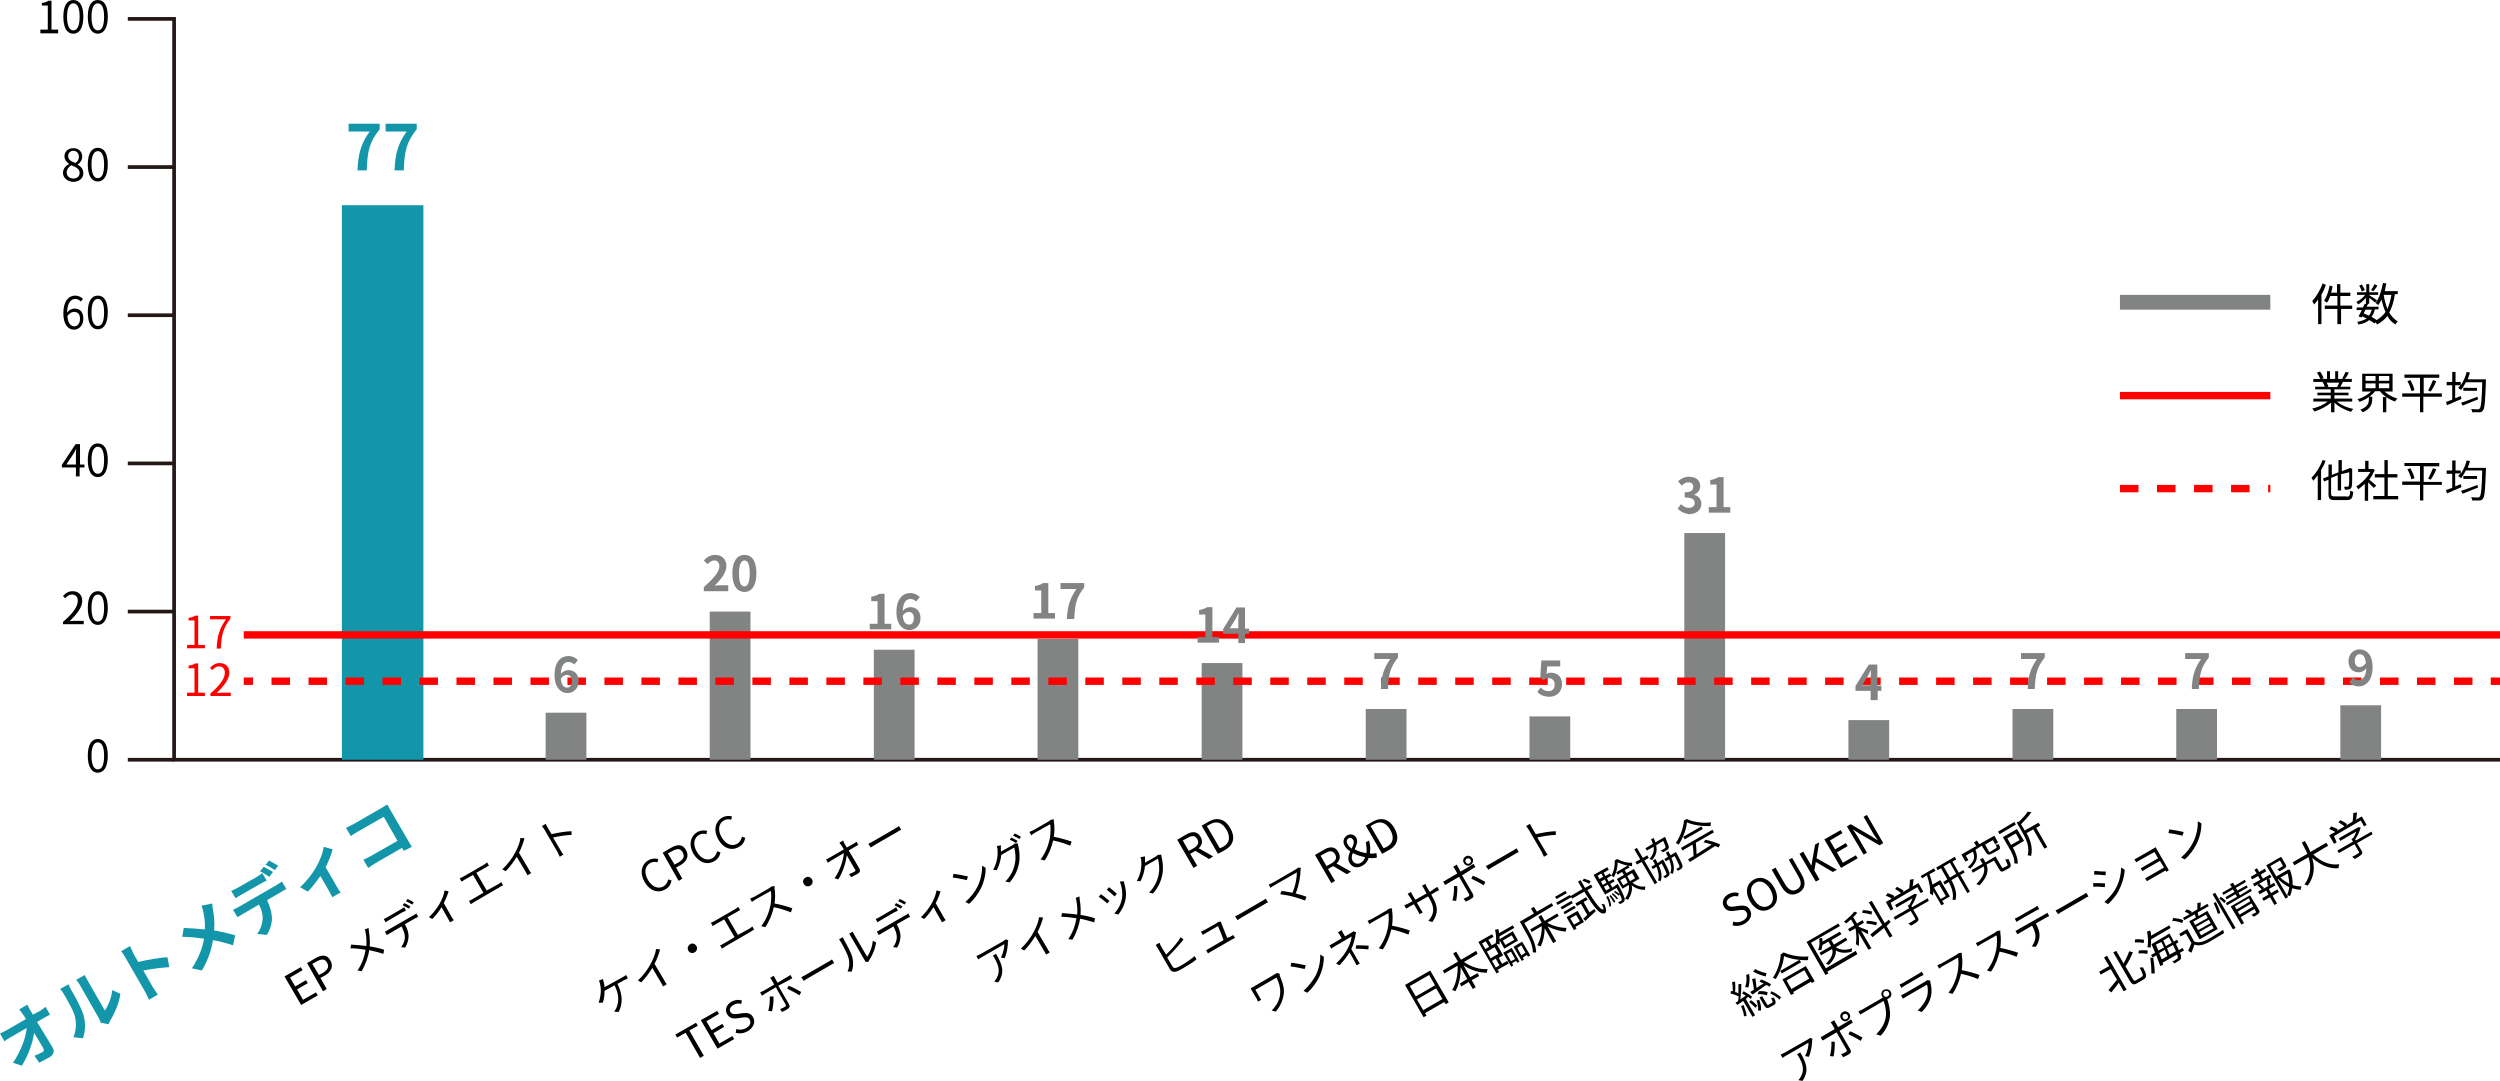 <?xml version="1.0" encoding="utf-8"?>
<!-- Generator: Adobe Illustrator 26.0.1, SVG Export Plug-In . SVG Version: 6.00 Build 0)  -->
<svg version="1.1" id="レイヤー_1" xmlns="http://www.w3.org/2000/svg" xmlns:xlink="http://www.w3.org/1999/xlink" x="0px"
	 y="0px" width="674.9px" height="291.8px" viewBox="0 0 674.9 291.8" style="enable-background:new 0 0 674.9 291.8;"
	 xml:space="preserve">
<style type="text/css">
	.st0{fill:none;stroke:#231815;stroke-miterlimit:10;}
	.st1{fill:none;stroke:#1396AA;stroke-width:22;stroke-miterlimit:10;}
	.st2{fill:none;stroke:#828383;stroke-width:11;stroke-miterlimit:10;}
	.st3{fill:none;stroke:#FF0000;stroke-width:2;stroke-miterlimit:10;}
	.st4{fill:none;stroke:#FF0000;stroke-width:2;stroke-miterlimit:10;stroke-dasharray:4.993,4.993;}
	.st5{fill:none;stroke:#828383;stroke-width:4;stroke-miterlimit:10;}
	.st6{fill:none;stroke:#FF0000;stroke-width:2;stroke-miterlimit:10;stroke-dasharray:5,5;}
	.st7{fill:#1396AA;}
	.st8{fill:#828383;}
	.st9{fill:#FF0000;}
</style>
<line class="st0" x1="34.5" y1="205.1" x2="47" y2="205.1"/>
<line class="st0" x1="34.5" y1="165.1" x2="47" y2="165.1"/>
<line class="st0" x1="34.5" y1="125.1" x2="47" y2="125.1"/>
<line class="st0" x1="34.5" y1="85.1" x2="47" y2="85.1"/>
<line class="st0" x1="34.5" y1="45.1" x2="47" y2="45.1"/>
<polyline class="st0" points="34.5,5.1 47,5.1 47,205.1 674.9,205.1 "/>
<line class="st1" x1="103.3" y1="205.1" x2="103.3" y2="55.4"/>
<line class="st2" x1="152.8" y1="205.1" x2="152.8" y2="192.4"/>
<line class="st2" x1="197.1" y1="205.1" x2="197.1" y2="165.1"/>
<line class="st2" x1="241.4" y1="205.1" x2="241.4" y2="175.4"/>
<line class="st2" x1="285.6" y1="205.1" x2="285.6" y2="172.5"/>
<line class="st2" x1="329.9" y1="205.1" x2="329.9" y2="179"/>
<line class="st2" x1="374.2" y1="205.1" x2="374.2" y2="191.4"/>
<line class="st2" x1="418.4" y1="205.1" x2="418.4" y2="193.4"/>
<line class="st2" x1="460.2" y1="205.1" x2="460.2" y2="143.9"/>
<line class="st2" x1="504.5" y1="205.1" x2="504.5" y2="194.4"/>
<line class="st2" x1="548.8" y1="205.1" x2="548.8" y2="191.4"/>
<line class="st2" x1="593" y1="205.1" x2="593" y2="191.4"/>
<line class="st2" x1="637.3" y1="205.1" x2="637.3" y2="190.4"/>
<line class="st3" x1="65.8" y1="171.4" x2="674.9" y2="171.4"/>
<g>
	<g>
		<line class="st3" x1="65.8" y1="183.9" x2="68.3" y2="183.9"/>
		<line class="st4" x1="73.3" y1="183.9" x2="669.9" y2="183.9"/>
		<line class="st3" x1="672.4" y1="183.9" x2="674.9" y2="183.9"/>
	</g>
</g>
<line class="st5" x1="572.3" y1="81.6" x2="612.9" y2="81.6"/>
<line class="st3" x1="572.3" y1="106.8" x2="612.9" y2="106.8"/>
<line class="st6" x1="572.3" y1="131.9" x2="612.9" y2="131.9"/>
<g>
	<path d="M10.9,8h2V1.5h-1.6V0.8c0.8-0.1,1.3-0.3,1.8-0.6h0.8V8h1.8V9h-4.8V8z"/>
	<path d="M17.1,4.5c0-3.1,1.1-4.5,2.7-4.5c1.7,0,2.7,1.5,2.7,4.5c0,3.1-1.1,4.6-2.7,4.6C18.1,9.1,17.1,7.6,17.1,4.5z M21.5,4.5
		c0-2.6-0.7-3.6-1.7-3.6c-1,0-1.7,1.1-1.7,3.6c0,2.6,0.7,3.7,1.7,3.7C20.8,8.2,21.5,7.1,21.5,4.5z"/>
	<path d="M23.7,4.5c0-3.1,1.1-4.5,2.7-4.5c1.7,0,2.7,1.5,2.7,4.5c0,3.1-1.1,4.6-2.7,4.6C24.8,9.1,23.7,7.6,23.7,4.5z M28.1,4.5
		c0-2.6-0.7-3.6-1.7-3.6c-1,0-1.7,1.1-1.7,3.6c0,2.6,0.7,3.7,1.7,3.7C27.5,8.2,28.1,7.1,28.1,4.5z"/>
</g>
<g>
	<path d="M627.9,76.9c-0.3,0.9-0.7,1.8-1.2,2.6v8h-0.9v-6.7c-0.3,0.5-0.7,1-1.1,1.4c-0.1-0.2-0.3-0.7-0.5-0.9c1.1-1.2,2.2-3,2.8-4.8
		L627.9,76.9z M635.2,83.4h-3.2v4.1H631v-4.1h-3.4v-0.9h3.4v-2.6h-1.9c-0.3,0.7-0.5,1.3-0.9,1.8c-0.2-0.1-0.5-0.3-0.8-0.5
		c0.7-1,1.2-2.5,1.5-4.1l0.8,0.2c-0.1,0.6-0.2,1.1-0.4,1.7h1.6v-2.3h0.9V79h2.7v0.9h-2.7v2.6h3.2V83.4z"/>
	<path d="M646.5,79.6c-0.3,1.9-0.8,3.5-1.5,4.8c0.6,1,1.4,1.8,2.3,2.4c-0.2,0.2-0.5,0.5-0.6,0.8c-0.9-0.5-1.7-1.3-2.2-2.3
		c-0.7,0.9-1.6,1.7-2.8,2.3c-0.1-0.2-0.2-0.4-0.4-0.6l-0.3,0.3c-0.4-0.3-0.9-0.6-1.4-0.9c-0.7,0.6-1.6,1-2.9,1.2
		c-0.1-0.2-0.2-0.6-0.4-0.7c1.1-0.2,1.9-0.5,2.6-0.9c-0.4-0.2-0.8-0.4-1.2-0.6l-0.2,0.3l-0.8-0.3c0.3-0.5,0.6-1.1,0.9-1.7h-1.4v-0.7
		h1.7c0.2-0.4,0.3-0.7,0.5-1l0.3,0.1v-1.7c-0.6,0.7-1.4,1.4-2.1,1.8c-0.1-0.2-0.3-0.5-0.5-0.7c0.9-0.4,1.8-1.1,2.4-1.9h-2.2v-0.7
		h2.5v-2.2h0.8v2.2h2.4v0.7h-2.4v0.1c0.5,0.3,1.8,1.1,2.1,1.4l-0.5,0.6c-0.3-0.3-1.1-0.9-1.6-1.3V82h-0.5l0.2,0
		c-0.1,0.3-0.3,0.6-0.4,0.8h3.2v0.7h-1c-0.2,0.8-0.4,1.5-0.9,2c0.5,0.3,1,0.6,1.4,0.9c1-0.6,1.8-1.3,2.4-2.2c-0.5-1-0.8-2.1-1.1-3.3
		c-0.3,0.6-0.6,1.1-0.9,1.5c-0.1-0.2-0.5-0.5-0.7-0.6c1-1.3,1.6-3.3,2-5.4l0.9,0.1c-0.1,0.7-0.3,1.4-0.4,2.1h3.5v0.8H646.5z
		 M637.6,78.7c-0.1-0.4-0.4-1.1-0.7-1.6l0.7-0.3c0.3,0.5,0.7,1.1,0.8,1.5L637.6,78.7z M638.6,83.6c-0.2,0.3-0.3,0.7-0.5,1
		c0.5,0.2,1,0.4,1.4,0.6c0.4-0.4,0.6-1,0.8-1.6H638.6z M641.8,77.1c-0.3,0.6-0.8,1.2-1.1,1.5l-0.6-0.3c0.3-0.4,0.7-1.1,0.9-1.6
		L641.8,77.1z M643.5,79.6c0.2,1.4,0.6,2.7,1,3.8c0.5-1.1,0.8-2.3,1.1-3.8L643.5,79.6L643.5,79.6z"/>
</g>
<g>
	<path d="M631,108.5c1.1,0.9,2.7,1.6,4.3,1.9c-0.2,0.2-0.5,0.5-0.6,0.8c-1.6-0.5-3.4-1.4-4.5-2.5v2.6h-0.9v-2.6
		c-1.2,1-2.9,1.9-4.5,2.4c-0.1-0.2-0.4-0.6-0.6-0.8c1.5-0.3,3.2-1.1,4.2-1.9h-3.9v-0.8h4.7v-0.9h-3.6v-0.7h3.6v-0.9h-4.2v-0.7h2.6
		c-0.1-0.4-0.3-0.8-0.6-1.2l0.4-0.1h-2.9v-0.8h1.9c-0.2-0.5-0.6-1.2-0.9-1.7l0.8-0.3c0.4,0.5,0.8,1.3,1,1.8l-0.6,0.2h1.5v-2.1h0.8
		v2.1h1.4v-2.1h0.8v2.1h1.5l-0.4-0.1c0.3-0.5,0.7-1.3,0.9-1.8l0.9,0.2c-0.3,0.6-0.7,1.3-1.1,1.7h1.9v0.8h-2.4
		c-0.2,0.5-0.5,0.9-0.7,1.3h2.7v0.7h-4.3v0.9h3.8v0.7h-3.8v0.9h4.8v0.8H631z M628,103.2c0.3,0.4,0.5,0.9,0.6,1.2l-0.4,0.1h2.8
		l-0.1,0c0.2-0.3,0.4-0.8,0.6-1.2H628z"/>
	<path d="M643.5,105.5c0.9,0.9,2.3,1.7,3.7,2.1c-0.2,0.2-0.5,0.5-0.6,0.8c-0.9-0.3-1.7-0.7-2.4-1.2v4.1h-0.9v-4.1h0.9
		c-0.7-0.5-1.3-1-1.7-1.6h-1.3c-1,1.3-2.6,2.3-4.2,2.9c-0.1-0.2-0.4-0.6-0.6-0.7c1.4-0.4,2.8-1.2,3.7-2.1h-2.4v-4.8h8.2v4.8H643.5z
		 M639.5,107.1h0.9v0.7c0,1.1-0.3,2.6-2.6,3.5c-0.1-0.2-0.4-0.5-0.6-0.7c2.1-0.8,2.3-1.9,2.3-2.8V107.1z M638.6,102.8h2.7v-1.3h-2.7
		V102.8z M638.6,104.8h2.7v-1.3h-2.7V104.8z M645,101.5h-2.8v1.3h2.8V101.5z M645,103.5h-2.8v1.3h2.8V103.5z"/>
	<path d="M659.1,107.1h-4.9v4.2h-0.9v-4.2h-4.8v-0.9h4.8V102h-4.2v-0.9h9.4v0.9h-4.2v4.2h4.9V107.1z M650.7,102.6
		c0.5,0.9,1,2,1.1,2.7l-0.8,0.3c-0.2-0.7-0.6-1.9-1.1-2.7L650.7,102.6z M655.5,105.4c0.4-0.7,1-2,1.3-2.8l0.9,0.3
		c-0.4,1-1,2.1-1.5,2.8L655.5,105.4z"/>
	<path d="M671.1,102.3c0,0,0,0.3,0,0.5c-0.2,5.5-0.3,7.4-0.8,8c-0.3,0.4-0.5,0.5-1,0.5c-0.4,0-1.1,0-1.9,0c0-0.3-0.1-0.6-0.3-0.9
		c0.8,0.1,1.5,0.1,1.8,0.1c0.2,0,0.4,0,0.5-0.2c0.4-0.4,0.6-2.3,0.7-7.1h-4.4c-0.4,0.8-0.9,1.5-1.3,2.1c-0.2-0.2-0.6-0.4-0.8-0.6
		c0.2-0.2,0.4-0.4,0.6-0.7h-1.4v3.5c0.5-0.2,1-0.4,1.5-0.6l0.2,0.8c-1.4,0.6-2.8,1.2-3.9,1.7l-0.3-0.9c0.5-0.2,1.1-0.4,1.7-0.6V104
		h-1.5v-0.9h1.5v-2.7h0.9v2.7h1.4v0.9c0.7-1,1.3-2.3,1.6-3.6l0.9,0.2c-0.2,0.6-0.4,1.2-0.6,1.8H671.1z M669,107.8
		c-1.5,0.6-3,1.2-4.2,1.7l-0.4-0.8c1.1-0.3,2.8-1,4.4-1.6L669,107.8z M668.7,104.7v0.8H665v-0.8H668.7z"/>
</g>
<g>
	<path d="M627.8,124.4c-0.3,0.9-0.7,1.7-1.2,2.5v8.1h-0.9v-6.7c-0.4,0.5-0.8,1-1.2,1.5c-0.1-0.2-0.3-0.6-0.5-0.8
		c1.2-1.2,2.3-2.9,3-4.8L627.8,124.4z M633.5,134.1c0.7,0,0.9-0.3,1-1.7c0.2,0.2,0.6,0.3,0.8,0.4c-0.2,1.6-0.4,2.2-1.8,2.2h-3.1
		c-1.4,0-1.8-0.3-1.8-1.6v-3.9l-1.2,0.5l-0.3-0.8l1.5-0.6v-3.2h0.9v2.8l1.8-0.7v-3.3h0.9v3l1.9-0.7l0.1-0.1l0.2-0.1l0.6,0.3l0,0.2
		c0,2.2,0,3.9-0.1,4.4c-0.1,0.6-0.3,0.8-0.7,0.9c-0.3,0.1-0.9,0.1-1.2,0.1c0-0.3-0.1-0.6-0.2-0.8c0.3,0,0.8,0,0.9,0
		c0.2,0,0.3,0,0.4-0.4c0.1-0.3,0.1-1.6,0.1-3.5L632,128v4.4h-0.9v-4.1l-1.8,0.7v4.2c0,0.7,0.2,0.8,1,0.8H633.5z"/>
	<path d="M640.8,131.7c-0.3-0.3-1-1-1.5-1.5v5h-0.9v-4.6c-0.6,0.6-1.2,1.1-1.8,1.5c-0.1-0.2-0.3-0.6-0.5-0.8
		c1.4-0.8,2.9-2.3,3.8-3.9h-3.3v-0.8h1.9v-2.2h0.9v2.2h1l0.2,0l0.5,0.3c-0.4,0.9-0.9,1.8-1.5,2.6c0.6,0.4,1.6,1.4,1.9,1.6
		L640.8,131.7z M647.4,133.9v0.9h-6.7v-0.9h3v-5h-2.6V128h2.6v-3.8h0.9v3.8h2.6v0.9h-2.6v5H647.4z"/>
	<path d="M659.1,130.9h-4.9v4.2h-0.9v-4.2h-4.8V130h4.8v-4.2h-4.2V125h9.4v0.9h-4.2v4.2h4.9V130.9z M650.7,126.4
		c0.5,0.9,1,2,1.1,2.7l-0.8,0.3c-0.2-0.7-0.6-1.9-1.1-2.7L650.7,126.4z M655.5,129.2c0.4-0.7,1-2,1.3-2.8l0.9,0.3
		c-0.4,1-1,2.1-1.5,2.8L655.5,129.2z"/>
	<path d="M671.1,126.1c0,0,0,0.3,0,0.5c-0.2,5.5-0.3,7.4-0.8,8c-0.3,0.4-0.5,0.5-1,0.5c-0.4,0-1.1,0-1.9,0c0-0.3-0.1-0.6-0.3-0.9
		c0.8,0.1,1.5,0.1,1.8,0.1c0.2,0,0.4,0,0.5-0.2c0.4-0.4,0.6-2.3,0.7-7.1h-4.4c-0.4,0.8-0.9,1.5-1.3,2.1c-0.2-0.2-0.6-0.4-0.8-0.6
		c0.2-0.2,0.4-0.4,0.6-0.7h-1.4v3.5c0.5-0.2,1-0.4,1.5-0.6l0.2,0.8c-1.4,0.6-2.8,1.2-3.9,1.7l-0.3-0.9c0.5-0.2,1.1-0.4,1.7-0.6v-3.8
		h-1.5v-0.9h1.5v-2.7h0.9v2.7h1.4v0.9c0.7-1,1.3-2.3,1.6-3.6l0.9,0.2c-0.2,0.6-0.4,1.2-0.6,1.8H671.1z M669,131.6
		c-1.5,0.6-3,1.2-4.2,1.7l-0.4-0.8c1.1-0.3,2.8-1,4.4-1.6L669,131.6z M668.7,128.5v0.8H665v-0.8H668.7z"/>
</g>
<g>
	<g>
		<path class="st7" d="M99.8,35.5h-5.7v-2.1h8.4v1.5C99.6,38.5,99.2,41,99,46h-2.5C96.7,41.6,97.4,38.8,99.8,35.5z"/>
		<path class="st7" d="M109.8,35.5h-5.7v-2.1h8.4v1.5c-2.9,3.6-3.3,6.1-3.5,11.1h-2.5C106.7,41.6,107.4,38.8,109.8,35.5z"/>
	</g>
</g>
<g>
	<g>
		<path class="st8" d="M155,179.4c-0.3-0.4-0.9-0.7-1.5-0.7c-1.1,0-2,0.8-2.1,3.2c0.5-0.6,1.4-1,2-1c1.6,0,2.8,1,2.8,3
			c0,2-1.4,3.2-3,3.2c-1.8,0-3.5-1.5-3.5-4.9c0-3.6,1.8-5.1,3.7-5.1c1.2,0,2,0.5,2.6,1.1L155,179.4z M154.4,183.9
			c0-1.1-0.5-1.7-1.4-1.7c-0.5,0-1.1,0.3-1.6,1c0.2,1.8,0.8,2.4,1.6,2.4C153.8,185.7,154.4,185.1,154.4,183.9z"/>
	</g>
</g>
<g>
	<path d="M17,46.7c0-1.2,0.8-2,1.6-2.4v-0.1c-0.6-0.4-1.2-1.1-1.2-2c0-1.3,1-2.2,2.4-2.2c1.5,0,2.4,1,2.4,2.3c0,0.9-0.6,1.7-1.2,2.1
		v0.1c0.8,0.4,1.5,1.1,1.5,2.3c0,1.3-1.1,2.3-2.8,2.3C18.2,49,17,48,17,46.7z M21.5,46.7c0-1.2-1.1-1.6-2.3-2.1
		c-0.7,0.5-1.2,1.2-1.2,2c0,0.9,0.8,1.6,1.8,1.6C20.8,48.2,21.5,47.6,21.5,46.7z M21.3,42.3c0-0.9-0.6-1.6-1.5-1.6
		c-0.8,0-1.4,0.6-1.4,1.4c0,1.1,0.9,1.5,2,1.9C21,43.6,21.3,43,21.3,42.3z"/>
	<path d="M23.7,44.4c0-3.1,1.1-4.5,2.7-4.5c1.7,0,2.7,1.5,2.7,4.5c0,3.1-1.1,4.6-2.7,4.6C24.8,49,23.7,47.5,23.7,44.4z M28.1,44.4
		c0-2.6-0.7-3.6-1.7-3.6c-1,0-1.7,1.1-1.7,3.6c0,2.6,0.7,3.7,1.7,3.7C27.5,48.1,28.1,47,28.1,44.4z"/>
</g>
<g>
	<path d="M21.8,81.4c-0.3-0.4-0.9-0.7-1.4-0.7c-1.2,0-2.2,0.9-2.3,3.7c0.5-0.7,1.3-1.1,2-1.1c1.5,0,2.4,0.9,2.4,2.8
		c0,1.7-1.2,2.9-2.5,2.9c-1.7,0-2.9-1.5-2.9-4.4c0-3.4,1.5-4.8,3.2-4.8c0.9,0,1.6,0.4,2.1,0.9L21.8,81.4z M21.6,86.1
		c0-1.2-0.5-1.9-1.6-1.9c-0.6,0-1.2,0.3-1.8,1.1c0.1,1.8,0.8,2.8,1.9,2.8C20.9,88.1,21.6,87.3,21.6,86.1z"/>
	<path d="M23.7,84.3c0-3.1,1.1-4.5,2.7-4.5c1.7,0,2.7,1.5,2.7,4.5c0,3.1-1.1,4.6-2.7,4.6C24.8,88.9,23.7,87.4,23.7,84.3z M28.1,84.3
		c0-2.6-0.7-3.6-1.7-3.6c-1,0-1.7,1.1-1.7,3.6c0,2.6,0.7,3.7,1.7,3.7C27.5,88,28.1,86.9,28.1,84.3z"/>
</g>
<g>
	<path d="M22.7,126.2h-1.2v2.4h-1v-2.4h-3.8v-0.7l3.7-5.6h1.2v5.5h1.2V126.2z M20.5,125.4v-2.7c0-0.4,0-1.1,0.1-1.6h0
		c-0.2,0.4-0.5,0.9-0.7,1.3l-2,3H20.5z"/>
	<path d="M23.7,124.2c0-3.1,1.1-4.5,2.7-4.5c1.7,0,2.7,1.5,2.7,4.5c0,3.1-1.1,4.6-2.7,4.6C24.8,128.8,23.7,127.3,23.7,124.2z
		 M28.1,124.2c0-2.6-0.7-3.6-1.7-3.6c-1,0-1.7,1.1-1.7,3.6c0,2.6,0.7,3.7,1.7,3.7C27.5,127.9,28.1,126.8,28.1,124.2z"/>
</g>
<g>
	<path d="M17,167.9c2.8-2.4,4-4.2,4-5.7c0-1-0.5-1.7-1.6-1.7c-0.7,0-1.3,0.4-1.8,1l-0.6-0.6c0.7-0.8,1.5-1.3,2.6-1.3
		c1.6,0,2.6,1,2.6,2.6c0,1.8-1.4,3.5-3.4,5.5c0.5,0,1-0.1,1.4-0.1h2.4v0.9H17V167.9z"/>
	<path d="M23.7,164.1c0-3.1,1.1-4.5,2.7-4.5c1.7,0,2.7,1.5,2.7,4.5c0,3.1-1.1,4.6-2.7,4.6C24.8,168.7,23.7,167.2,23.7,164.1z
		 M28.1,164.1c0-2.6-0.7-3.6-1.7-3.6c-1,0-1.7,1.1-1.7,3.6c0,2.6,0.7,3.7,1.7,3.7C27.5,167.8,28.1,166.7,28.1,164.1z"/>
</g>
<g>
	<path class="st9" d="M50.5,174.1h2v-6.6h-1.6v-0.7c0.8-0.1,1.3-0.3,1.8-0.6h0.8v7.9h1.8v0.9h-4.8V174.1z"/>
	<path class="st9" d="M61,167.2h-4.3v-0.9h5.5v0.7c-2.1,2.7-2.4,4.7-2.6,8.1h-1.1C58.6,171.7,59.3,169.6,61,167.2z"/>
</g>
<g>
	<path class="st9" d="M50.5,187h2v-6.6h-1.6v-0.7c0.8-0.1,1.3-0.3,1.8-0.6h0.8v7.9h1.8v0.9h-4.8V187z"/>
	<path class="st9" d="M56.7,187.3c2.8-2.4,4-4.2,4-5.7c0-1-0.5-1.7-1.6-1.7c-0.7,0-1.3,0.4-1.8,1l-0.6-0.6c0.7-0.8,1.5-1.3,2.6-1.3
		c1.6,0,2.6,1,2.6,2.6c0,1.8-1.4,3.5-3.4,5.5c0.5,0,1-0.1,1.4-0.1h2.4v0.9h-5.5V187.3z"/>
</g>
<g>
	<path d="M23.7,204c0-3.1,1.1-4.5,2.7-4.5c1.7,0,2.7,1.5,2.7,4.5c0,3.1-1.1,4.6-2.7,4.6C24.8,208.6,23.7,207.1,23.7,204z M28.1,204
		c0-2.6-0.7-3.6-1.7-3.6c-1,0-1.7,1.1-1.7,3.6c0,2.6,0.7,3.7,1.7,3.7C27.5,207.7,28.1,206.6,28.1,204z"/>
</g>
<g>
	<path class="st7" d="M10.8,272.9c0.5-0.3,1.2-0.8,1.5-1.1l1.2,2.1c-0.5,0.3-1.1,0.6-1.5,0.8l-2,1.2c1.4,2.2,2.9,4.8,4.2,6.9
		c0.6,1,0.3,1.9-0.8,2.6c-1,0.5-1.8,1-2.8,1.5L9.3,285c0.8-0.3,1.7-0.7,2.2-1c0.4-0.2,0.4-0.5,0.2-1c-0.6-1-1.5-2.6-2.5-4.2
		c-0.3,2.6-1.6,6.2-3.3,8.9l-2.4-0.8c2.2-3.2,3.5-6.9,3.7-9.4L2.9,280c-0.6,0.3-1.2,0.7-1.7,1.1L0,279c0.5-0.2,1.3-0.6,1.8-0.9
		l5.2-3c-0.2-0.4-0.5-0.8-0.7-1.1c-0.3-0.4-0.7-1-1.1-1.5l2.2-1.3c0.2,0.5,0.5,1.1,0.8,1.6l0.7,1.1L10.8,272.9z"/>
	<path class="st7" d="M19.8,280c0.8-1.8,0.8-3.7,0.5-5.3c-0.3-1.6-2-4.5-3.1-6.4c-0.4-0.6-0.6-1-1-1.3l2.3-1.3
		c0,0.1,0.3,0.8,0.7,1.5c1.1,1.8,2.9,5.2,3.4,7c0.5,2,0.5,4.1-0.2,6.1L19.8,280z M27.2,276.1c-0.1-0.3-0.3-0.8-0.5-1.2l-5.2-9.1
		c-0.4-0.7-0.9-1.2-0.9-1.3l2.3-1.3c0,0.1,0.3,0.7,0.7,1.4l4.7,8.2c0.9-1.3,1.8-3.4,2-5.5l2.2,1c-0.3,2.4-1.6,5.4-2.8,7.3
		c-0.2,0.4-0.3,0.6-0.4,0.9L27.2,276.1z"/>
	<path class="st7" d="M45.7,261.1c-2.1,0.1-5,0.5-7,0.9l2.5,4.4c0.3,0.5,1,1.5,1.4,2.1l-2.4,1.4c-0.3-0.7-0.7-1.6-1.1-2.3l-5.2-9
		c-0.3-0.6-0.8-1.3-1.2-1.8l2.4-1.4c0.3,0.6,0.6,1.3,0.9,2l1.3,2.3c2.4-0.6,6.1-1.2,7.9-1.3L45.7,261.1z"/>
	<path class="st7" d="M57.3,243.9c0,0.5,0.1,1.3,0.2,1.8c0.3,1.5,0.5,3.5,0.3,5.5c2,0.3,4,0.8,5.7,1.3l-0.6,2.7
		c-1.8-0.6-3.6-1.1-5.4-1.4c-0.4,2.4-1.2,5.2-3,8.2l-2.7-0.6c1.8-2.7,2.8-5.3,3.3-8c-1.6-0.2-3.7-0.5-5.9-0.5l0.4-2.4
		c1.7,0.1,3.9,0.2,5.7,0.4c0.1-1.7-0.1-3.2-0.4-4.7c-0.1-0.5-0.3-1.2-0.5-1.7L57.3,243.9z"/>
	<path class="st7" d="M65.2,241.5c-0.5,0.3-1.2,0.7-1.6,1l-1.2-2c0.5-0.2,1.2-0.5,1.7-0.8l5.1-2.9c0.5-0.3,1.1-0.7,1.6-1.1l1.2,2
		c-0.5,0.3-1.2,0.6-1.7,0.9L65.2,241.5z M74.7,238.9c0.3-0.2,1-0.6,1.4-0.9l1.2,2c-0.4,0.2-1,0.5-1.4,0.8l-3.8,2.2
		c0.8,1.7,1.2,3.2,1.3,4.6c0.1,1.4-0.4,3.3-1.4,4.8l-2.6-0.3c0.9-1.1,1.4-2.6,1.5-3.9c0.1-1.3-0.3-2.7-1-4l-4.3,2.5
		c-0.5,0.3-1,0.6-1.5,0.9l-1.2-2c0.5-0.2,1.1-0.5,1.6-0.8L74.7,238.9z M72.7,236.7c-0.7-0.5-1.7-1.1-2.5-1.5l1-1.2
		c0.7,0.4,1.8,1,2.5,1.4L72.7,236.7z M74.2,234.9c-0.7-0.5-1.7-1.1-2.5-1.4l0.9-1.2c0.7,0.4,1.9,1,2.5,1.4L74.2,234.9z"/>
	<path class="st7" d="M89.8,229.3c-0.3,1.2-1,3.1-1.9,4.8l3,5.2c0.3,0.5,0.8,1.4,1.1,1.6l-2.3,1.3c-0.1-0.3-0.6-1.2-0.9-1.7l-2.3-4
		c-1,1.4-2.3,3.1-3.4,4.2l-2.1-1.2c1.8-1.6,3.5-3.9,4.3-5.3c1.1-1.9,1.9-4.1,2.1-5.6L89.8,229.3z"/>
	<path class="st7" d="M109,229.7c-0.1-0.3-0.3-0.5-0.5-0.8l-7.1,4.1c-0.6,0.4-1.5,0.9-2,1.3l-1.3-2.2c0.6-0.3,1.3-0.6,2-1l7.2-4.1
		l-3.7-6.5l-7,4c-0.7,0.4-1.5,0.9-1.9,1.2l-1.3-2.2c0.6-0.3,1.4-0.7,2-1l7.8-4.5c0.5-0.3,1.1-0.7,1.4-0.8c0.2,0.4,0.5,1,0.8,1.5
		l4.7,8.1c0.3,0.5,0.8,1.4,1.1,1.8L109,229.7z"/>
</g>
<g>
	<g>
		<path class="st8" d="M190,158.5c2.6-2.3,4.2-4.1,4.2-5.6c0-1-0.5-1.6-1.4-1.6c-0.7,0-1.3,0.5-1.8,1l-1-1c0.9-0.9,1.7-1.5,3.1-1.5
			c1.8,0,3,1.2,3,3c0,1.7-1.4,3.6-3.2,5.3c0.5-0.1,1.1-0.1,1.6-0.1h2.1v1.6H190V158.5z"/>
		<path class="st8" d="M197.7,154.8c0-3.3,1.3-5,3.3-5c2,0,3.2,1.6,3.2,5c0,3.3-1.3,5-3.2,5C199,159.8,197.7,158.1,197.7,154.8z
			 M202.4,154.8c0-2.7-0.6-3.5-1.4-3.5c-0.8,0-1.5,0.8-1.5,3.5c0,2.7,0.6,3.5,1.5,3.5C201.7,158.3,202.4,157.5,202.4,154.8z"/>
	</g>
</g>
<g>
	<path d="M76.8,263.6l4.4-2.5l0.5,0.8l-3.4,2l1.4,2.4l2.9-1.7l0.5,0.8l-2.9,1.7l1.6,2.8l3.5-2l0.5,0.8l-4.5,2.6L76.8,263.6z"/>
	<path d="M82.9,260l2.2-1.3c1.7-1,3.2-1.1,4.1,0.6c0.9,1.6,0.2,3-1.4,4l-1.3,0.7l1.7,3l-1,0.6L82.9,260z M87.2,262.6
		c1.3-0.8,1.7-1.6,1.1-2.7c-0.6-1.1-1.5-1.1-2.9-0.3l-1.1,0.6l1.8,3L87.2,262.6z"/>
	<path d="M99.5,250.5c0,0.3,0.1,0.7,0.1,1c0.2,1.1,0.3,2.6,0.2,4c1.4,0.2,2.7,0.5,3.9,0.9l-0.2,1.1c-1.3-0.4-2.5-0.7-3.8-1
		c-0.3,1.7-0.9,3.7-2.1,5.7l-1.1-0.2c1.3-1.9,1.9-3.8,2.2-5.6c-1.1-0.2-2.8-0.4-4.1-0.4l0.2-1c1.2,0.1,2.9,0.2,4.1,0.4
		c0.1-1.3,0-2.6-0.2-3.6c0-0.2-0.1-0.6-0.2-0.9L99.5,250.5z"/>
	<path d="M105,248.4c-0.3,0.2-0.7,0.4-0.9,0.6l-0.5-0.9c0.3-0.1,0.6-0.3,1-0.5l3.6-2.1c0.3-0.2,0.7-0.4,0.9-0.6l0.5,0.9
		c-0.3,0.2-0.7,0.4-1,0.5L105,248.4z M111.6,247.1c0.2-0.1,0.6-0.3,0.8-0.5l0.5,0.9c-0.2,0.1-0.6,0.3-0.8,0.4l-2.8,1.6
		c0.6,1.1,1,2.2,1,3.2c0,0.9-0.3,2.1-0.9,3.1l-1.1-0.1c0.6-0.8,1-1.8,1-2.7c0-1-0.4-1.9-0.9-2.9l-3.1,1.8c-0.3,0.2-0.6,0.4-0.9,0.5
		l-0.5-0.9c0.3-0.1,0.6-0.3,0.9-0.5L111.6,247.1z M110.4,245.3c-0.5-0.3-1.2-0.7-1.7-0.9l0.4-0.6c0.5,0.2,1.2,0.6,1.7,0.9
		L110.4,245.3z M110,242.7c0.5,0.2,1.3,0.6,1.7,0.9l-0.4,0.6c-0.5-0.3-1.2-0.7-1.7-0.9L110,242.7z"/>
	<path d="M121.1,240.6c-0.2,0.8-0.7,2.1-1.3,3.2l2.1,3.7c0.2,0.3,0.4,0.7,0.6,0.9l-1,0.6c-0.1-0.2-0.3-0.6-0.5-0.9l-1.8-3.2
		c-0.6,1-1.5,2.2-2.5,3.2l-0.9-0.5c1.2-1.1,2.2-2.5,2.8-3.5c0.7-1.2,1.3-2.7,1.4-3.7L121.1,240.6z"/>
	<path d="M134.5,238.7c0.3-0.2,0.6-0.4,0.8-0.6l0.5,0.9c-0.3,0.1-0.7,0.3-0.9,0.5l-6.9,4c-0.3,0.2-0.6,0.4-0.9,0.6l-0.5-0.9
		c0.3-0.1,0.7-0.3,1-0.5l2.9-1.7l-2.8-4.8l-2.3,1.3c-0.2,0.1-0.6,0.4-0.8,0.5l-0.5-0.9c0.3-0.1,0.7-0.3,0.9-0.4l5.7-3.3
		c0.3-0.2,0.6-0.4,0.8-0.6l0.5,0.9c-0.3,0.1-0.6,0.3-0.9,0.5l-2.5,1.4l2.8,4.8L134.5,238.7z"/>
	<path d="M141.6,226.3c-0.3,1.1-0.8,2.6-1.5,3.9l2.6,4.4c0.2,0.4,0.5,0.9,0.7,1.1l-1,0.6c-0.1-0.2-0.4-0.8-0.6-1.1l-2.3-3.9
		c-0.8,1.3-1.8,2.7-3,3.9l-0.9-0.5c1.5-1.4,2.8-3.2,3.5-4.6c0.7-1.3,1.3-2.8,1.4-3.9L141.6,226.3z"/>
	<path d="M154.3,225.4c-1.5,0-3.7,0.4-5,0.7l2,3.4c0.2,0.3,0.5,0.9,0.8,1.2l-1,0.6c-0.2-0.4-0.4-0.9-0.6-1.3l-3.5-6
		c-0.2-0.3-0.5-0.7-0.7-1l1-0.6c0.2,0.3,0.4,0.8,0.6,1.1l1,1.7c1.6-0.4,4-0.8,5.4-0.8L154.3,225.4z"/>
</g>
<g>
	<g>
		<path class="st8" d="M234.8,168.4h2.1v-6.1h-1.7v-1.2c1-0.2,1.6-0.4,2.2-0.8h1.4v8.1h1.8v1.5h-5.8V168.4z"/>
		<path class="st8" d="M247.3,162.4c-0.3-0.4-0.9-0.7-1.5-0.7c-1.1,0-2,0.8-2.1,3.2c0.5-0.6,1.4-1,2-1c1.6,0,2.8,1,2.8,3
			c0,2-1.4,3.2-3,3.2c-1.8,0-3.5-1.5-3.5-4.9c0-3.6,1.8-5.1,3.7-5.1c1.2,0,2,0.5,2.6,1.1L247.3,162.4z M246.7,166.9
			c0-1.1-0.5-1.7-1.4-1.7c-0.5,0-1.1,0.3-1.6,1c0.2,1.8,0.8,2.4,1.6,2.4C246.1,168.7,246.7,168.1,246.7,166.9z"/>
	</g>
</g>
<g>
	<path d="M174,238.1c-1.4-2.5-0.8-4.8,1.1-5.9c0.9-0.5,1.9-0.5,2.6-0.3l-0.2,0.9c-0.6-0.2-1.3-0.2-2,0.2c-1.4,0.8-1.7,2.6-0.6,4.5
		c1.1,1.9,2.7,2.6,4.2,1.8c0.7-0.4,1.1-1.1,1.3-1.9l0.9,0.3c-0.2,1-0.7,1.9-1.7,2.4C177.7,241.2,175.5,240.6,174,238.1z"/>
	<path d="M178.9,230.2l2.2-1.3c1.7-1,3.2-1.1,4.1,0.6c0.9,1.6,0.2,3-1.4,4l-1.3,0.7l1.7,3l-1,0.6L178.9,230.2z M183.2,232.8
		c1.3-0.8,1.7-1.6,1.1-2.7c-0.6-1.1-1.5-1.1-2.9-0.3l-1.1,0.6l1.8,3L183.2,232.8z"/>
	<path d="M187.2,230.5c-1.4-2.5-0.8-4.8,1.1-5.9c0.9-0.5,1.9-0.5,2.6-0.3l-0.2,0.9c-0.6-0.2-1.3-0.2-2,0.2c-1.4,0.8-1.7,2.6-0.6,4.5
		c1.1,1.9,2.7,2.6,4.2,1.8c0.7-0.4,1.1-1.1,1.3-1.9l0.9,0.3c-0.2,1-0.7,1.9-1.7,2.4C190.9,233.6,188.7,232.9,187.2,230.5z"/>
	<path d="M193.9,226.6c-1.4-2.5-0.8-4.8,1.1-5.9c0.9-0.5,1.9-0.5,2.6-0.3l-0.2,0.9c-0.6-0.2-1.3-0.2-2,0.2c-1.4,0.8-1.7,2.6-0.6,4.5
		c1.1,1.9,2.7,2.6,4.2,1.8c0.7-0.4,1.1-1.1,1.3-1.9l0.9,0.3c-0.2,1-0.7,1.9-1.7,2.4C197.6,229.8,195.3,229.1,193.9,226.6z"/>
</g>
<g>
	<g>
		<path class="st8" d="M279,165.5h2.1v-6.1h-1.7v-1.2c1-0.2,1.6-0.4,2.2-0.8h1.4v8.1h1.8v1.5H279V165.5z"/>
		<path class="st8" d="M290.6,159h-4.3v-1.6h6.4v1.2c-2.2,2.7-2.5,4.7-2.7,8.5H288C288.2,163.7,288.8,161.6,290.6,159z"/>
	</g>
</g>
<g>
	<path d="M168.1,263.8c0.3-0.2,0.7-0.4,0.9-0.6l0.5,0.9c-0.3,0.2-0.8,0.4-1,0.5l-1.8,1c1.5,3.1,1.4,5.5,0.3,7.6l-1.2-0.1
		c0.2-0.3,0.4-0.6,0.6-1c0.6-1.4,0.9-3.4-0.5-6.1l-2.7,1.5c0,1-0.1,2.4-0.5,3.2l-1.1,0c0.4-1,0.6-2.5,0.6-3.3c0-0.7-0.1-1.3-0.2-1.8
		c-0.1-0.3-0.2-0.6-0.3-0.9l1.1-0.4c0,0.3,0.1,0.6,0.2,0.9c0.1,0.4,0.2,0.8,0.2,1.3L168.1,263.8z"/>
	<path d="M178.2,256.3c-0.3,1.1-0.8,2.6-1.5,3.9l2.6,4.4c0.2,0.4,0.5,0.9,0.7,1.1l-1,0.6c-0.1-0.2-0.4-0.8-0.6-1.1l-2.3-3.9
		c-0.8,1.3-1.8,2.7-3,3.9l-0.9-0.5c1.5-1.4,2.8-3.2,3.5-4.6c0.7-1.3,1.3-2.8,1.4-3.9L178.2,256.3z"/>
	<path d="M186.3,254.9c0.6-0.4,1.4-0.1,1.7,0.5c0.4,0.6,0.1,1.4-0.5,1.7c-0.6,0.4-1.4,0.1-1.7-0.5
		C185.5,256,185.7,255.3,186.3,254.9z"/>
	<path d="M202.3,250.7c0.3-0.2,0.6-0.4,0.8-0.6l0.5,0.9c-0.3,0.1-0.7,0.3-0.9,0.5l-6.9,4c-0.3,0.2-0.6,0.4-0.9,0.6l-0.5-0.9
		c0.3-0.1,0.7-0.3,1-0.5l2.9-1.7l-2.8-4.8l-2.3,1.3c-0.2,0.1-0.6,0.4-0.8,0.5l-0.5-0.9c0.3-0.1,0.7-0.3,0.9-0.4l5.7-3.3
		c0.3-0.2,0.6-0.4,0.8-0.6l0.5,0.9c-0.3,0.1-0.6,0.3-0.9,0.5l-2.5,1.4l2.8,4.8L202.3,250.7z"/>
	<path d="M209.1,239.2c0,0.1,0,0.4,0,0.6c0.2,1.1,0.2,2.7,0,4.1c1.6,0.3,3.7,0.9,4.8,1.3l-0.4,1.1c-1.2-0.5-3-1.1-4.6-1.4
		c-0.4,1.8-1.2,3.8-2.3,5.4l-1.1-0.3c1.3-1.6,2.1-3.7,2.5-5.6c0.2-1.2,0.3-2.9,0.1-3.9l-4.1,2.3c-0.4,0.2-0.9,0.6-1,0.7l-0.5-0.9
		c0.2-0.1,0.8-0.4,1.1-0.5l4-2.3c0.3-0.2,0.6-0.4,0.7-0.5L209.1,239.2z"/>
	<path d="M217.5,236.9c0.6-0.4,1.4-0.1,1.7,0.5c0.4,0.6,0.1,1.4-0.5,1.7c-0.6,0.4-1.4,0.1-1.7-0.5
		C216.6,238,216.8,237.3,217.5,236.9z"/>
	<path d="M230.4,227.8c0.3-0.2,0.7-0.4,0.8-0.6l0.5,0.9c-0.2,0.1-0.6,0.3-0.9,0.5l-1.7,1c0.9,1.5,2.2,3.6,2.9,4.9
		c0.3,0.5,0.2,1-0.5,1.4c-0.5,0.3-1.2,0.6-1.7,0.9l-0.6-0.8c0.5-0.2,1.2-0.5,1.5-0.7c0.3-0.2,0.3-0.4,0.1-0.6
		c-0.5-0.8-1.4-2.4-2.2-3.8c-0.2,1.7-1,4.5-2.3,6.5l-1-0.3c1.5-2.2,2.4-5,2.5-6.8l-3.4,2c-0.3,0.2-0.6,0.4-0.9,0.6l-0.5-0.9
		c0.3-0.1,0.7-0.3,1-0.5l3.8-2.2c-0.2-0.4-0.5-0.8-0.6-1c-0.2-0.2-0.4-0.6-0.6-0.8l1-0.6c0.1,0.3,0.3,0.6,0.4,0.9l0.6,1L230.4,227.8
		z"/>
	<path d="M234.4,227.8c0.3-0.2,0.9-0.4,1.5-0.8l5.7-3.3c0.5-0.3,0.9-0.5,1.1-0.7l0.6,1c-0.2,0.1-0.7,0.3-1.1,0.6l-5.7,3.3
		c-0.6,0.3-1.1,0.7-1.4,0.9L234.4,227.8z"/>
</g>
<g>
	<g>
		<path class="st8" d="M323.3,172h2.1v-6.1h-1.7v-1.2c1-0.2,1.6-0.4,2.2-0.8h1.4v8.1h1.8v1.5h-5.8V172z"/>
		<path class="st8" d="M337.2,171.1h-1.1v2.5h-1.8v-2.5h-4.1v-1.3l3.6-5.8h2.3v5.7h1.1V171.1z M334.3,169.6v-2c0-0.6,0.1-1.4,0.1-2
			h-0.1c-0.2,0.5-0.5,1-0.8,1.6l-1.5,2.4H334.3z"/>
	</g>
</g>
<g>
	<path d="M185.1,278.8l-2.3,1.3l-0.5-0.8l5.6-3.2l0.5,0.8l-2.3,1.3l3.9,6.8l-1,0.6L185.1,278.8z"/>
	<path d="M189.2,275.4l4.4-2.5l0.5,0.8l-3.4,2l1.4,2.4l2.9-1.7l0.5,0.8l-2.9,1.7l1.6,2.8l3.5-2l0.5,0.8l-4.5,2.6L189.2,275.4z"/>
	<path d="M198.6,278.8l0.2-1c0.9,0.3,1.9,0.2,2.7-0.3c1-0.6,1.3-1.4,0.9-2.2c-0.4-0.8-1.1-0.7-2-0.6l-1.4,0.2
		c-0.9,0.1-2,0.1-2.7-1.1c-0.7-1.2-0.2-2.6,1.2-3.4c0.9-0.5,1.9-0.6,2.8-0.3l-0.2,0.9c-0.7-0.2-1.4-0.1-2.1,0.3
		c-0.9,0.5-1.2,1.3-0.8,1.9c0.4,0.7,1.3,0.6,2,0.5l1.4-0.2c1.1-0.1,2.1,0,2.7,1.1c0.7,1.2,0.2,2.7-1.3,3.7
		C200.8,279,199.7,279.1,198.6,278.8z"/>
	<path d="M210.1,266.1l2.9,5c0.3,0.5,0.2,1-0.4,1.3c-0.4,0.3-1.1,0.6-1.5,0.8l-0.5-0.8c0.5-0.2,1-0.4,1.3-0.6
		c0.3-0.2,0.3-0.3,0.2-0.6c-0.3-0.6-2.4-4.1-2.6-4.6l0-0.1l-2.9,1.7c-0.3,0.2-0.6,0.4-0.9,0.6l-0.5-0.9c0.3-0.1,0.6-0.3,0.9-0.4
		l2.9-1.7l-0.6-1.1c-0.1-0.2-0.4-0.6-0.5-0.7l1-0.6c0.1,0.2,0.2,0.6,0.4,0.8l0.6,1.1l2.7-1.6c0.2-0.1,0.6-0.4,0.8-0.5l0.5,0.9
		c-0.3,0.1-0.6,0.3-0.9,0.5L210.1,266.1z M208.8,269c0.1,1.1-0.1,3-0.4,4l-1-0.1c0.3-1,0.5-2.8,0.4-3.9L208.8,269z M212.9,266.1
		c0.9,0.3,2.5,1.2,3.4,1.7l-0.5,0.9c-0.9-0.6-2.4-1.4-3.3-1.8L212.9,266.1z"/>
	<path d="M216.3,263.8c0.3-0.2,0.9-0.4,1.5-0.8l5.7-3.3c0.5-0.3,0.9-0.5,1.1-0.7l0.6,1c-0.2,0.1-0.7,0.3-1.1,0.6l-5.7,3.3
		c-0.6,0.3-1.1,0.7-1.4,0.9L216.3,263.8z"/>
	<path d="M228.8,262.3c0.5-1.1,0.6-2.4,0.3-3.6c-0.3-1.1-1.4-3.2-2.1-4.4c-0.2-0.3-0.3-0.5-0.5-0.7l1-0.6c0.1,0.1,0.2,0.5,0.4,0.8
		c0.7,1.2,1.9,3.4,2.2,4.6c0.3,1.3,0.3,2.7-0.2,3.9L228.8,262.3z M233.6,259.6c-0.1-0.2-0.1-0.4-0.3-0.6l-3.6-6.2
		c-0.2-0.4-0.4-0.7-0.5-0.7l1-0.6c0,0.1,0.2,0.4,0.4,0.8l3.5,6c0.7-1,1.4-2.7,1.5-4.3l0.9,0.4c-0.2,1.7-1,3.6-1.9,4.9
		c-0.1,0.2-0.2,0.3-0.2,0.4L233.6,259.6z"/>
	<path d="M237.8,248.4c-0.3,0.2-0.7,0.4-0.9,0.6l-0.5-0.9c0.3-0.1,0.6-0.3,1-0.5l3.6-2.1c0.3-0.2,0.7-0.4,0.9-0.6l0.5,0.9
		c-0.3,0.2-0.7,0.4-1,0.5L237.8,248.4z M244.4,247.1c0.2-0.1,0.6-0.3,0.8-0.5l0.5,0.9c-0.2,0.1-0.6,0.3-0.8,0.4l-2.8,1.6
		c0.6,1.1,1,2.2,1,3.2c0,0.9-0.3,2.1-0.9,3.1l-1.1-0.1c0.6-0.8,1-1.8,1-2.7c0-1-0.4-1.9-0.9-2.9l-3.1,1.8c-0.3,0.2-0.6,0.4-0.9,0.5
		l-0.5-0.9c0.3-0.1,0.6-0.3,0.9-0.5L244.4,247.1z M243.2,245.3c-0.5-0.3-1.2-0.7-1.7-0.9l0.4-0.6c0.5,0.2,1.2,0.6,1.7,0.9
		L243.2,245.3z M242.9,242.7c0.5,0.2,1.3,0.6,1.7,0.9l-0.4,0.6c-0.5-0.3-1.2-0.7-1.7-0.9L242.9,242.7z"/>
	<path d="M253.9,240.6c-0.2,0.8-0.7,2.1-1.3,3.2l2.1,3.7c0.2,0.3,0.4,0.7,0.6,0.9l-1,0.6c-0.1-0.2-0.3-0.6-0.5-0.9l-1.8-3.2
		c-0.6,1-1.5,2.2-2.5,3.2l-0.9-0.5c1.2-1.1,2.2-2.5,2.8-3.5c0.7-1.2,1.3-2.7,1.4-3.7L253.9,240.6z"/>
	<path d="M261.3,236.6l-0.3,1c-0.8-0.2-2.8-0.6-3.8-0.7l0.2-1C258.4,236,260.4,236.4,261.3,236.6z M263.8,239.5
		c1-1.9,1.4-4.2,1.3-5.8l1,0.6c0,1.7-0.4,3.8-1.4,5.7c-0.7,1.3-1.6,2.7-3.1,4l-1-0.5C262.2,242.1,263.2,240.7,263.8,239.5z"/>
	<path d="M273.3,228.2c0.3-0.2,0.5-0.3,0.6-0.5l0.9,0c0,0.2,0,0.5,0.1,0.7c0.3,1.2,0.5,3,0.2,4.6c-0.3,1.7-1,3.4-2.5,5.2l-1.2-0.2
		c1.6-1.7,2.3-3.3,2.6-5c0.3-1.4,0.1-3.1-0.2-4.2l-3.5,2c-0.1,1.2-0.5,2.7-1.2,4.1l-1-0.1c1.2-2.1,1.3-4.2,1.2-5.4
		c0-0.2-0.1-0.7-0.2-1l1.1-0.2c0,0.4,0,0.8,0,1.1c0,0.2,0,0.4,0,0.6L273.3,228.2z M273,226.1c0.5,0.2,1.2,0.6,1.7,0.9l-0.4,0.6
		c-0.4-0.3-1.2-0.7-1.7-0.9L273,226.1z M273.9,225c0.5,0.2,1.3,0.6,1.7,0.9l-0.4,0.6c-0.5-0.3-1.2-0.7-1.7-0.9L273.9,225z"/>
	<path d="M284.5,221.2c0,0.1,0,0.4,0,0.6c0.2,1.1,0.2,2.7,0,4.1c1.6,0.3,3.7,0.9,4.8,1.3l-0.4,1.1c-1.2-0.5-3-1.1-4.6-1.4
		c-0.4,1.8-1.2,3.8-2.3,5.4l-1.1-0.3c1.3-1.6,2.1-3.7,2.5-5.6c0.2-1.2,0.3-2.9,0.1-3.9l-4.1,2.3c-0.4,0.2-0.9,0.6-1,0.7l-0.5-0.9
		c0.2-0.1,0.8-0.4,1.1-0.5l4-2.3c0.3-0.2,0.6-0.4,0.7-0.5L284.5,221.2z"/>
</g>
<g>
	<g>
		<path class="st8" d="M375.3,177.9H371v-1.6h6.4v1.2c-2.2,2.7-2.5,4.7-2.7,8.5h-1.9C372.9,182.6,373.5,180.5,375.3,177.9z"/>
	</g>
</g>
<g>
	<path d="M272.2,253.8c0,0.1-0.1,0.4-0.1,0.5c0,0.9-0.2,2.9-0.9,4.4l-1-0.2c0.6-1.1,1-2.8,0.9-3.6l-5.9,3.4
		c-0.4,0.2-0.8,0.5-1.1,0.7l-0.5-0.9c0.4-0.2,0.8-0.4,1.2-0.6l6-3.4c0.2-0.1,0.6-0.4,0.7-0.5L272.2,253.8z M268.9,257.5
		c1.6,2.8,2.5,4.9,0.6,7.7l-1.1-0.2c0.2-0.3,0.5-0.6,0.7-1c1-1.9,0.4-3.5-0.6-5.3c-0.1-0.2-0.3-0.5-0.5-0.7L268.9,257.5z"/>
	<path d="M281.6,247.7c-0.3,1.1-0.8,2.6-1.5,3.9l2.6,4.4c0.2,0.4,0.5,0.9,0.7,1.1l-1,0.6c-0.1-0.2-0.4-0.8-0.6-1.1l-2.3-3.9
		c-0.8,1.3-1.8,2.7-3,3.9l-0.9-0.5c1.5-1.4,2.8-3.2,3.5-4.6c0.7-1.3,1.3-2.8,1.4-3.9L281.6,247.7z"/>
	<path d="M291.4,242c0,0.3,0.1,0.7,0.1,1c0.2,1.1,0.3,2.6,0.2,4c1.4,0.2,2.7,0.5,3.9,0.9l-0.2,1.1c-1.3-0.4-2.5-0.7-3.8-1
		c-0.3,1.7-0.9,3.7-2.1,5.7l-1.1-0.2c1.3-1.9,1.9-3.8,2.2-5.6c-1.1-0.2-2.8-0.4-4.1-0.4l0.2-1c1.2,0.1,2.9,0.2,4.1,0.4
		c0.1-1.3,0-2.6-0.2-3.6c0-0.2-0.1-0.6-0.2-0.9L291.4,242z"/>
	<path d="M299.5,243.2l-0.6,0.7c-0.5-0.5-1.9-1.6-2.3-1.8l0.6-0.7C297.7,241.7,299,242.8,299.5,243.2z M301.5,241.3l-0.6,0.7
		c-0.4-0.4-1.6-1.4-2.1-1.8l0.6-0.7C299.8,239.8,301.1,240.9,301.5,241.3z M303.4,237.9c0.1,0.3,0.1,0.5,0.1,0.6
		c0.4,1.3,0.6,2.7,0.4,4c-0.3,1.8-1.1,3.3-2,4.4l-1.1-0.3c1-1,1.9-2.6,2.1-4.2c0.2-1.3,0-3-0.6-4.4L303.4,237.9z"/>
	<path d="M313.5,230.7c0,0.2,0,0.5,0.1,0.7c0.3,1.2,0.5,3,0.2,4.6c-0.3,1.7-1,3.4-2.5,5.2l-1.1-0.2c1.6-1.7,2.3-3.4,2.6-5
		c0.3-1.4,0.1-3.1-0.2-4.2l-3.5,2c-0.1,1.2-0.5,2.7-1.2,4.1l-1-0.1c1.2-2.1,1.3-4.2,1.2-5.4c0-0.2-0.1-0.7-0.2-1l1.2-0.2
		c0,0.4,0,0.8,0,1.1c0,0.2,0,0.4,0,0.6l2.8-1.6c0.3-0.2,0.5-0.3,0.6-0.5L313.5,230.7z"/>
	<path d="M326.4,231.9l-3.7-2.2l-1.4,0.8l1.9,3.2l-1,0.6l-4.4-7.6l2.4-1.4c1.5-0.9,3-1,3.9,0.6c0.7,1.2,0.4,2.3-0.5,3.1l3.9,2.2
		L326.4,231.9z M320.9,229.7l1.3-0.7c1.2-0.7,1.6-1.5,1-2.5c-0.6-1-1.4-1-2.6-0.3l-1.3,0.7L320.9,229.7z"/>
	<path d="M324.4,222.9l1.9-1.1c2.3-1.3,4.4-0.7,5.8,1.7c1.4,2.4,1,4.6-1.3,5.9l-2,1.1L324.4,222.9z M330.2,228.6
		c1.8-1,2-2.7,0.9-4.6c-1.1-1.9-2.6-2.5-4.4-1.5l-0.9,0.5l3.5,6L330.2,228.6z"/>
</g>
<g>
	<g>
		<path class="st8" d="M415,186.8l0.9-1.2c0.5,0.5,1.2,1,2.1,1c1,0,1.7-0.6,1.7-1.8c0-1.1-0.7-1.7-1.6-1.7c-0.6,0-0.9,0.1-1.4,0.5
			l-0.9-0.6l0.3-4.7h5.1v1.6h-3.5l-0.2,2c0.4-0.2,0.7-0.3,1.2-0.3c1.6,0,3,1,3,3.1c0,2.1-1.6,3.4-3.4,3.4
			C416.7,188.1,415.7,187.5,415,186.8z"/>
	</g>
</g>
<g>
	<path d="M316.5,260.9c0.3,0.5,0.6,0.5,1.2,0.3c0.4-0.1,0.9-0.4,1.4-0.7c1.1-0.6,2.6-1.7,3.4-2.4l0.5,0.9c-0.8,0.7-2.3,1.6-3.5,2.3
		c-0.6,0.4-1.3,0.7-1.7,0.9c-0.9,0.3-1.5,0.2-2-0.6l-3.3-5.7c-0.1-0.2-0.4-0.6-0.5-0.8l1-0.6c0.1,0.3,0.3,0.6,0.4,0.9l1.4,2.3
		c1.1-1,2.5-2.6,3.3-3.7c0.2-0.3,0.4-0.6,0.6-1l0.8,0.6c-0.2,0.3-0.5,0.7-0.8,1c-0.9,1.1-2.5,2.8-3.6,3.9L316.5,260.9z"/>
	<path d="M332.1,252.9c0.2-0.1,0.6-0.4,0.8-0.5l0.5,0.8c-0.2,0.1-0.6,0.3-0.8,0.4l-5.7,3.3c-0.3,0.2-0.6,0.3-0.8,0.5l-0.5-0.9
		c0.3-0.1,0.6-0.3,0.9-0.5l3.8-2.2c-0.3-1-1.2-3.2-1.5-3.8l-3.3,1.9c-0.3,0.2-0.6,0.4-0.8,0.5l-0.5-0.9c0.3-0.1,0.6-0.3,0.9-0.4
		l3.2-1.8c0.2-0.1,0.4-0.3,0.5-0.4l0.8-0.1c0,0.1,0.1,0.3,0.1,0.4c0.3,0.8,1.2,3,1.6,4L332.1,252.9z"/>
	<path d="M333.4,247.4c0.3-0.2,0.9-0.4,1.5-0.8l5.7-3.3c0.5-0.3,0.9-0.5,1.1-0.7l0.6,1c-0.2,0.1-0.7,0.3-1.1,0.6l-5.7,3.3
		c-0.6,0.3-1.1,0.7-1.4,0.9L333.4,247.4z"/>
	<path d="M351.2,234.3c0,0.2-0.1,0.3-0.1,0.5c0,1.6-0.4,4.1-1.3,6.4c1,0.3,2.2,0.6,2.9,0.9l-0.4,1c-0.7-0.3-2-0.7-3.1-1
		c-1-0.3-2.8-0.6-3.6-0.7l0.4-0.9c0.5,0.1,1.8,0.3,2.9,0.5c0.9-2,1.2-4.2,1.2-5.5l-6.1,3.5c-0.4,0.2-0.8,0.5-1,0.7l-0.5-0.9
		c0.3-0.1,0.7-0.3,1.1-0.5l6.2-3.6c0.3-0.2,0.5-0.3,0.6-0.5L351.2,234.3z"/>
	<path d="M363.6,236l-3.7-2.2l-1.4,0.8l1.9,3.2l-1,0.6l-4.4-7.6l2.4-1.4c1.5-0.9,3-1,3.9,0.6c0.7,1.2,0.4,2.3-0.5,3.1l3.9,2.2
		L363.6,236z M358.1,233.8l1.3-0.7c1.2-0.7,1.6-1.5,1-2.5c-0.6-1-1.4-1-2.6-0.3l-1.3,0.7L358.1,233.8z"/>
	<path d="M371.7,231.5c-0.6,0.2-1.4,0.2-2.2,0.1c-0.3,0.9-0.8,1.6-1.7,2.1c-1.4,0.8-2.8,0.5-3.5-0.8c-0.6-1-0.2-2.1,0.2-3.1
		c-0.7-0.4-1.2-0.9-1.5-1.5c-0.6-1-0.3-2.2,0.7-2.8c0.9-0.5,1.9-0.2,2.4,0.6c0.6,1,0.1,2.1-0.4,3.2c1,0.5,2.1,0.9,3.2,1
		c0.1-0.9,0-1.9-0.2-2.9l0.9-0.5c0.3,1.2,0.4,2.4,0.2,3.5c0.7,0.1,1.3,0,1.8-0.1L371.7,231.5z M364.9,229.1c0.4-0.9,0.8-1.7,0.4-2.4
		c-0.3-0.4-0.7-0.7-1.2-0.4c-0.6,0.3-0.7,1-0.3,1.6C363.9,228.3,364.4,228.7,364.9,229.1z M367.4,232.9c0.5-0.3,0.9-0.8,1.1-1.5
		c-1.1-0.2-2.3-0.6-3.3-1.1c-0.3,0.7-0.4,1.4-0.1,2C365.6,233.2,366.6,233.4,367.4,232.9z"/>
	<path d="M368.7,222.9l1.9-1.1c2.3-1.3,4.4-0.7,5.8,1.7c1.4,2.4,1,4.6-1.3,5.9l-2,1.1L368.7,222.9z M374.4,228.6
		c1.8-1,2-2.7,0.9-4.6c-1.1-1.9-2.6-2.5-4.4-1.5l-0.9,0.5l3.5,6L374.4,228.6z"/>
</g>
<g>
	<path d="M345.4,262.8c0,0.1,0.1,0.5,0.1,0.6c0.5,1.3,1.2,2.9,1.1,4.5c-0.1,1.8-0.9,3.7-2.2,5.2l-1.1-0.3c1.3-1.3,2.3-3,2.3-4.9
		c0.1-1.3-0.4-2.8-1-4l-5.7,3.3l1.2,2.1c0.1,0.2,0.2,0.4,0.4,0.6l-0.9,0.5c-0.1-0.3-0.2-0.5-0.3-0.7l-1.3-2.2
		c-0.1-0.2-0.3-0.5-0.4-0.7c0.3-0.1,0.7-0.4,1.1-0.6l5.3-3.1c0.2-0.1,0.5-0.3,0.6-0.4L345.4,262.8z"/>
	<path d="M352.5,260.6l-0.3,1c-0.8-0.2-2.8-0.6-3.8-0.7l0.2-1C349.7,260,351.6,260.4,352.5,260.6z M355.1,263.5
		c1-1.9,1.4-4.2,1.3-5.8l1,0.6c0,1.7-0.4,3.8-1.4,5.7c-0.7,1.3-1.6,2.7-3.1,4l-1-0.5C353.4,266.1,354.4,264.7,355.1,263.5z"/>
	<path d="M366.1,251.7c-0.1,0.3-0.2,0.7-0.2,1c-0.2,0.9-0.5,2.3-1.1,3.5c0.5,0.9,1.2,2.1,1.6,2.8c0.2,0.4,0.5,0.8,0.7,1.1l-0.9,0.5
		c-0.1-0.3-0.4-0.8-0.6-1.2c-0.3-0.6-0.9-1.6-1.3-2.3c-0.6,1.1-1.5,2.2-2.7,3.5l-0.9-0.5c1.7-1.6,2.6-3,3.2-4.2
		c0.6-1.1,0.9-2.4,1-3.1l-4.3,2.5c-0.4,0.2-0.9,0.6-1.2,0.8l-0.5-0.9c0.3-0.1,0.9-0.5,1.3-0.7l2-1.2l-0.4-0.7
		c-0.2-0.3-0.4-0.7-0.6-0.9l1-0.6c0.1,0.3,0.3,0.7,0.5,1l0.4,0.7l1.7-1c0.2-0.1,0.5-0.3,0.6-0.4L366.1,251.7z M366.1,255.2
		c1.3,0,2,0,3.4,0.1l-0.1,1c-1.3-0.1-2.2-0.2-3.4-0.2L366.1,255.2z"/>
	<path d="M375.8,245.2c0,0.1,0,0.4,0,0.6c0.2,1.1,0.2,2.7,0,4.1c1.6,0.3,3.7,0.9,4.8,1.3l-0.4,1.1c-1.2-0.5-3-1.1-4.6-1.4
		c-0.4,1.8-1.2,3.8-2.3,5.4l-1.1-0.3c1.3-1.6,2.1-3.7,2.5-5.6c0.2-1.2,0.3-2.9,0.1-3.9l-4.1,2.3c-0.4,0.2-0.9,0.6-1,0.7l-0.5-0.9
		c0.2-0.1,0.8-0.4,1.1-0.5l4-2.3c0.3-0.2,0.6-0.4,0.7-0.5L375.8,245.2z"/>
	<path d="M387.1,240c0.5-0.3,0.8-0.5,0.9-0.6l0.5,0.9c-0.1,0-0.5,0.3-1,0.5l-1.1,0.7l0.2,0.4c1.6,2.8,1.8,4.5,0.1,7l-1.1-0.3
		c1.5-1.8,1.9-3.3,0.2-6.2l-0.3-0.4l-3,1.7l1,1.7c0.2,0.4,0.5,0.8,0.6,0.9l-0.9,0.5c0-0.1-0.3-0.6-0.5-1l-1-1.7l-1.1,0.6
		c-0.5,0.3-0.9,0.6-1,0.6l-0.5-0.9c0.1,0,0.6-0.3,1.1-0.5l1.1-0.6l-0.8-1.3c-0.2-0.3-0.4-0.6-0.5-0.7l0.9-0.5
		c0.1,0.1,0.2,0.4,0.4,0.8l0.8,1.3l3-1.7l-0.7-1.3c-0.2-0.4-0.5-0.7-0.5-0.8l0.9-0.5c0,0.1,0.2,0.5,0.4,0.9l0.8,1.3L387.1,240z"/>
	<path d="M394.7,236.3l2.9,5c0.3,0.6,0.2,1-0.4,1.3c-0.4,0.3-1.1,0.6-1.5,0.8l-0.6-0.8c0.5-0.2,1-0.4,1.3-0.6
		c0.3-0.2,0.3-0.4,0.2-0.6l-2.7-4.7l-2.9,1.7c-0.3,0.2-0.6,0.4-0.9,0.5l-0.5-0.9c0.3-0.1,0.6-0.3,0.9-0.5l2.9-1.7l-0.6-1.1
		c-0.1-0.2-0.4-0.6-0.5-0.7l1-0.6c0.1,0.2,0.2,0.6,0.4,0.8l0.6,1.1l2.7-1.6c0.2-0.1,0.6-0.4,0.8-0.5l0.5,0.9
		c-0.3,0.1-0.6,0.3-0.9,0.5L394.7,236.3z M393.4,239.2c0.1,1.1-0.1,3-0.3,4l-1-0.1c0.3-1,0.5-2.8,0.4-3.9L393.4,239.2z M395.2,233
		c-0.4-0.6-0.2-1.4,0.5-1.8c0.6-0.4,1.4-0.1,1.8,0.5c0.4,0.6,0.1,1.4-0.5,1.8C396.4,233.9,395.6,233.7,395.2,233z M395.7,232.8
		c0.2,0.4,0.7,0.5,1,0.3c0.4-0.2,0.5-0.7,0.3-1c-0.2-0.4-0.7-0.5-1-0.3C395.6,231.9,395.5,232.4,395.7,232.8z M397.6,236.4
		c0.9,0.3,2.5,1.2,3.4,1.7l-0.5,0.9c-0.9-0.6-2.4-1.4-3.3-1.8L397.6,236.4z"/>
	<path d="M401.1,233.8c0.3-0.2,0.9-0.4,1.5-0.8l5.7-3.3c0.5-0.3,0.9-0.5,1.1-0.7l0.6,1c-0.2,0.1-0.7,0.3-1.1,0.6l-5.7,3.3
		c-0.6,0.3-1.1,0.7-1.4,0.9L401.1,233.8z"/>
	<path d="M420,225.4c-1.5,0-3.7,0.4-5,0.7l2,3.4c0.2,0.3,0.5,0.9,0.8,1.2l-1,0.6c-0.2-0.4-0.4-0.9-0.6-1.3l-3.5-6
		c-0.2-0.3-0.5-0.7-0.7-1l1-0.6c0.2,0.3,0.4,0.8,0.6,1.1l1,1.7c1.6-0.4,4-0.8,5.4-0.8L420,225.4z"/>
</g>
<g>
	<g>
		<path class="st8" d="M452.9,137.3l0.9-1.2c0.6,0.6,1.3,1,2.1,1c1,0,1.6-0.5,1.6-1.3c0-0.9-0.6-1.5-2.7-1.5v-1.4
			c1.8,0,2.3-0.6,2.3-1.5c0-0.8-0.5-1.2-1.3-1.2c-0.7,0-1.2,0.3-1.8,0.9l-1-1.2c0.8-0.7,1.8-1.2,2.9-1.2c1.9,0,3.1,0.9,3.1,2.6
			c0,1-0.6,1.8-1.6,2.2v0.1c1.1,0.3,1.9,1.1,1.9,2.4c0,1.8-1.5,2.8-3.4,2.8C454.6,138.6,453.6,138.1,452.9,137.3z"/>
		<path class="st8" d="M461.3,136.9h2.1v-6.1h-1.7v-1.2c1-0.2,1.6-0.4,2.2-0.8h1.4v8.1h1.8v1.5h-5.8V136.9z"/>
	</g>
</g>
<g>
	<path d="M386.1,262l5,8.6l-0.8,0.5l-0.4-0.6l-5.2,3l0.4,0.7l-0.8,0.4l-5-8.7L386.1,262z M380.6,266.2l1.6,2.8l5.2-3l-1.6-2.8
		L380.6,266.2z M389.4,269.7l-1.7-2.9l-5.2,3l1.7,2.9L389.4,269.7z"/>
	<path d="M395.2,259.7c1.9,1.3,4.3,2.1,6.4,1.9c-0.1,0.3-0.2,0.7-0.2,1c-2.1,0-4.4-0.7-6.3-2l1.8,3.2l2-1.1l0.4,0.8l-2,1.1l1.1,1.9
		l-0.8,0.5l-1.1-1.9l-2,1.2l-0.4-0.8l2-1.2l-1.8-3.2c0.1,2.3-0.4,4.7-1.4,6.5c-0.2-0.1-0.6-0.3-0.9-0.3c1.1-1.7,1.6-4.3,1.5-6.6
		l-3.6,2.1l-0.4-0.8l4.1-2.4l-1.3-2.2l0.8-0.5l1.3,2.2l4.1-2.4l0.4,0.8L395.2,259.7z"/>
	<path d="M405.5,260.2l1.4-0.8l0.4,0.7l-3,1.7l0.4,0.6l-0.7,0.4l-4.9-8.5l3.7-2.1l0.4,0.7l-1.4,0.8l0.9,1.5l1.1-0.6
		c0.2-1,0.1-2.4-0.2-3.6l0.9-0.2c0.1,0.3,0.1,0.7,0.2,1.1l3.7-2.1l0.4,0.7l-4,2.3c0.1,0.8,0.1,1.5,0,2.2c-0.2-0.1-0.5-0.1-0.8-0.2
		l1.8,3.1l-1.2,0.7L405.5,260.2z M400.1,254.7l0.9,1.5l1-0.6l-0.9-1.5L400.1,254.7z M403.5,255.7l-2.1,1.2l1,1.8l2.1-1.2
		L403.5,255.7z M403.8,261.2l1-0.6l-1-1.8l-1,0.6L403.8,261.2z M406.1,256.1l-1.4-2.5l3.7-2.2l1.4,2.5L406.1,256.1z M406.4,255.1
		l2.4-1.4l-0.7-1.2l-2.4,1.4L406.4,255.1z M405.8,257.2l2.3-1.3l2.1,3.7l-0.6,0.3l-0.3-0.5l-1.1,0.6l0.3,0.6L408,261L405.8,257.2z
		 M406.8,257.5l1.1,2l1.1-0.6l-1.1-2L406.8,257.5z M410.9,254.2l2.2,3.7l-0.6,0.4l-0.3-0.5l-1.1,0.7l0.3,0.6l-0.6,0.3l-2.2-3.8
		L410.9,254.2z M411.8,257.2l-1.1-2l-1.1,0.7l1.1,2L411.8,257.2z"/>
	<path d="M411.5,249.2l1.1,1.9c0.9,1.6,2.1,4,2.1,6.1c-0.2-0.1-0.7-0.1-0.9-0.1c0-2-1.1-4.1-2-5.6l-1.5-2.7l3.8-2.2l-0.8-1.3
		l0.8-0.5l0.8,1.3l4-2.3l0.4,0.7L411.5,249.2z M417.7,249.1c1.5,0.9,3.6,1.4,5.2,1.4c-0.1,0.3-0.2,0.7-0.2,1
		c-1.5-0.1-3.3-0.6-4.9-1.4l2.3,4l-0.8,0.5l-2.3-4c0,1.8-0.4,3.6-1.1,4.9c-0.2-0.1-0.7-0.3-0.9-0.3c0.8-1.4,1.3-3.4,1.2-5.2
		l-2.7,1.6l-0.4-0.7l3.1-1.8l-0.9-1.6l0.8-0.5l0.9,1.6l3.4-2l0.4,0.7L417.7,249.1z"/>
	<path d="M423,241.1l-2.8,1.6l-0.4-0.6l2.8-1.6L423,241.1z M420.1,243.7l3.7-2.1l0.4,0.6l-3.7,2.1L420.1,243.7z M421.3,244.9
		l2.9-1.7l0.4,0.6l-2.9,1.7L421.3,244.9z M422.1,246.2l2.9-1.7l0.4,0.6l-3,1.7L422.1,246.2z M427.6,248.9l-2.3,1.3l0.3,0.5l-0.7,0.4
		l-2-3.5l3-1.7L427.6,248.9z M423.9,247.9l1,1.7l1.6-0.9l-1-1.7L423.9,247.9z M428.5,240.3c2.1,3.4,3.7,5.5,4.3,5.2
		c0.2-0.1,0-0.7-0.5-1.5c0.2,0.1,0.7,0.1,0.8,0.1c0.7,1.6,0.5,2.2,0.2,2.4c-1.3,0.7-3.1-1.7-5.6-5.8l-3.3,1.9l-0.4-0.7l3.2-1.9
		c-0.4-0.6-0.8-1.3-1.2-2l0.7-0.4c0.4,0.7,0.8,1.4,1.2,2.1l1.6-0.9l0.4,0.7L428.5,240.3z M430.4,245.4l0.4,0.6c-1,0.9-2,1.8-2.8,2.6
		l-0.6-0.6c0.3-0.3,0.7-0.6,1.1-1l-1.7-3l-1.1,0.6l-0.4-0.7l2.9-1.7l0.4,0.7l-1.1,0.6l1.6,2.8L430.4,245.4z M429,238.6
		c-0.4-0.3-1.2-0.6-1.8-0.8l0.4-0.6c0.6,0.2,1.4,0.4,1.8,0.7L429,238.6z"/>
	<path d="M436.7,238.6c0,0,0.1,0.2,0.2,0.3c1.4,2.6,1.8,3.6,1.7,4.1c-0.1,0.3-0.2,0.4-0.4,0.6c-0.2,0.1-0.6,0.4-0.9,0.5
		c-0.1-0.2-0.3-0.4-0.5-0.5c0.4-0.2,0.7-0.4,0.8-0.4c0.1-0.1,0.2-0.1,0.2-0.3c0-0.2-0.1-0.6-0.5-1.4l-0.3,0.3
		c-0.3-0.3-0.9-0.7-1.3-1l0.3-0.3c0.4,0.3,1,0.6,1.3,0.9c-0.2-0.5-0.5-1-0.9-1.7l-3.1,1.8l-3.1-5.3l3.7-2.1l0.4,0.7l-1.4,0.8
		l0.5,0.9l1.2-0.7l0.4,0.6l-1.2,0.7l0.5,0.9l1.2-0.7l0.4,0.6l-1.2,0.7l0.6,1L436.7,238.6z M431.3,236.4l0.5,0.9l1-0.6l-0.5-0.9
		L431.3,236.4z M433.2,237.4l-1,0.6l0.5,0.9l1-0.6L433.2,237.4z M433.6,240.4l1-0.6l-0.6-1l-1,0.6L433.6,240.4z M434.4,244.7
		c0.1-0.7-0.3-1.7-0.8-2.6l0.5-0.2c0.5,0.9,0.9,2,0.8,2.8L434.4,244.7z M434.8,241.6c0.5,0.5,1,1.3,1.3,1.8l-0.4,0.3
		c-0.3-0.5-0.8-1.3-1.2-1.8L434.8,241.6z M436.6,231.9c1.2,0.7,2.8,1.1,4,1c0,0.3,0,0.6,0,0.9c-1.3,0-2.8-0.5-3.9-1
		c0,1.2-0.3,2.7-1,4c-0.2-0.1-0.5-0.3-0.7-0.4c0.7-1.2,1-2.8,0.9-4.1L436.6,231.9z M436.5,242.8c-0.3-0.4-0.9-1-1.4-1.4l0.3-0.3
		c0.5,0.4,1.1,1,1.4,1.4L436.5,242.8z M440.7,238.3c1,0.8,2.2,1.2,3.5,1c-0.1,0.2-0.1,0.6-0.1,0.9c-1.3,0.1-2.6-0.4-3.6-1.2
		c0.2,1.1,0,2.4-1,3.9c-0.2-0.1-0.6-0.2-0.8-0.3c1-1.5,1.2-2.6,1-3.7l-1.7,1l-1.5-2.6l1.9-1.1l-0.5-0.8l-1.2,0.7l-0.4-0.6l3.2-1.9
		l0.4,0.6l-1.3,0.7l0.5,0.8l2-1.1l1.5,2.6L440.7,238.3z M439.4,238.3c-0.1-0.4-0.3-0.7-0.5-1.1l-0.2-0.3l-1.3,0.7l0.8,1.4
		L439.4,238.3z M439.3,236.5l0.2,0.4c0.2,0.3,0.4,0.7,0.5,1l1.4-0.8l-0.8-1.4L439.3,236.5z"/>
	<path d="M443.9,232.3l3.5,6l-0.7,0.4l-3.5-6l-1.3,0.7l-0.4-0.7l1.3-0.7l-1.6-2.7l0.7-0.4l1.6,2.7l1.2-0.7l0.4,0.7L443.9,232.3z
		 M447.1,228.2c0.3,1.4,0.1,2.6-1.1,4c-0.2-0.1-0.5-0.3-0.7-0.3c1-1.2,1.3-2.2,1.1-3.3l-1.8,1l-0.4-0.6l2-1.2
		c-0.1-0.4-0.3-0.8-0.5-1.2l0.7-0.4c0.2,0.4,0.4,0.8,0.5,1.2l2.6-1.5c0,0,0.1,0.2,0.1,0.3c0.7,1.6,1,2.3,0.9,2.7
		c-0.1,0.3-0.2,0.4-0.5,0.6c-0.2,0.1-0.6,0.4-1.1,0.6c-0.1-0.2-0.4-0.4-0.6-0.5c0.5-0.2,0.9-0.4,1-0.5c0.1-0.1,0.2-0.1,0.3-0.3
		c0.1-0.2-0.1-0.7-0.6-1.8L447.1,228.2z M448.9,232c0,0,0.1,0.2,0.2,0.3c1.3,2.4,1.7,3.3,1.6,3.7c0,0.3-0.2,0.4-0.4,0.6
		c-0.2,0.1-0.5,0.3-0.8,0.5c-0.1-0.2-0.3-0.4-0.5-0.5c0.3-0.1,0.5-0.3,0.7-0.4c0.1-0.1,0.2-0.1,0.2-0.2c0-0.2-0.3-1-1.3-2.9
		l-0.8,0.5c0.7,1.5,1,3,0.5,4.3c-0.2-0.1-0.5-0.2-0.7-0.2c0.4-1.1,0.1-2.4-0.4-3.7l-1,0.6l-0.4-0.6l1-0.6c-0.2-0.4-0.4-0.7-0.6-1.1
		l0.7-0.4c0.2,0.4,0.4,0.7,0.6,1.1L448.9,232z M452.4,230c0,0,0.1,0.2,0.2,0.3c1.3,2.4,1.7,3.3,1.6,3.7c0,0.2-0.2,0.4-0.4,0.6
		c-0.2,0.1-0.5,0.3-0.8,0.5c-0.1-0.2-0.4-0.4-0.5-0.5c0.3-0.2,0.6-0.3,0.7-0.4c0.1-0.1,0.2-0.1,0.2-0.2c0-0.2-0.3-1-1.3-2.9
		l-0.9,0.5c0.7,1.6,0.9,3,0.4,4.3c-0.2-0.1-0.5-0.2-0.7-0.2c0.5-1.2,0.2-2.4-0.3-3.7l-0.9,0.5l-0.4-0.6l1-0.6
		c-0.2-0.4-0.4-0.7-0.6-1.1l0.7-0.4c0.2,0.4,0.4,0.8,0.6,1.1L452.4,230z"/>
	<path d="M455.3,221.1c2,0.9,4.6,1.2,6.6,0.9c-0.1,0.3-0.1,0.7-0.1,1c-2,0.1-4.7-0.2-6.4-1c-0.1,1.7-1,4.1-2.2,6
		c-0.2-0.1-0.5-0.3-0.8-0.4c1.3-1.9,2.1-4.4,2.2-6.1L455.3,221.1z M453.8,228.9l8.5-4.9l0.4,0.7l-4.9,2.8c0.1,1,0.2,2.1,0.2,3.1
		c1.3-0.8,2.7-1.7,4.1-2.6c-0.7-0.2-1.5-0.5-2.2-0.6l0.5-0.7c1.4,0.3,3.1,0.8,4,1.3l-0.5,0.8c-0.2-0.1-0.5-0.3-0.9-0.4
		c-2.5,1.6-5.1,3.3-6.8,4.3l-0.5-0.7c0.4-0.3,1-0.6,1.5-0.9c0-0.9-0.1-2.1-0.3-3.1l-2.7,1.6L453.8,228.9z M459.3,223.1l0.4,0.7
		l-4.9,2.8l-0.4-0.7L459.3,223.1z"/>
</g>
<g>
	<g>
		<path class="st8" d="M508,186.5h-1.1v2.5H505v-2.5h-4.1v-1.3l3.6-5.8h2.3v5.7h1.1V186.5z M505,185v-2c0-0.6,0.1-1.4,0.1-2h-0.1
			c-0.2,0.5-0.5,1-0.8,1.6l-1.5,2.4H505z"/>
	</g>
</g>
<g>
	<path d="M467.7,249.8l0.2-1c0.9,0.3,1.9,0.2,2.7-0.3c1-0.6,1.3-1.4,0.9-2.2c-0.5-0.8-1.1-0.7-2-0.6l-1.4,0.2
		c-0.9,0.1-2,0.1-2.7-1.1c-0.7-1.2-0.2-2.6,1.2-3.4c0.9-0.5,1.9-0.6,2.8-0.3l-0.2,0.9c-0.7-0.2-1.4-0.1-2.1,0.3
		c-0.9,0.5-1.2,1.3-0.8,1.9c0.4,0.7,1.3,0.6,2,0.5l1.4-0.2c1.1-0.1,2.1,0,2.7,1.1c0.7,1.2,0.3,2.7-1.3,3.7
		C469.9,250,468.7,250.1,467.7,249.8z"/>
	<path d="M472.4,243.3c-1.4-2.4-0.9-4.7,1-5.8s4.1-0.4,5.5,2c1.4,2.4,1,4.7-1,5.8C476,246.5,473.8,245.7,472.4,243.3z M477.9,240.1
		c-1.1-1.9-2.7-2.6-4-1.8c-1.4,0.8-1.6,2.5-0.5,4.4c1.1,1.9,2.7,2.6,4.1,1.8C478.8,243.8,479,242,477.9,240.1z"/>
	<path d="M480.9,239.3l-2.6-4.5l1-0.6l2.6,4.5c1.1,1.8,2.2,2,3.2,1.4c1-0.6,1.5-1.6,0.4-3.5l-2.6-4.5l0.9-0.5l2.6,4.5
		c1.4,2.5,0.7,4-0.8,4.9C483.9,241.9,482.3,241.7,480.9,239.3z"/>
	<path d="M485.8,230.5l1-0.6l2.2,3.8l0,0l1-5.7l1.1-0.6l-0.7,4.3l5.5,3.1l-1.1,0.6l-4.6-2.7l-0.4,2.3l1.4,2.4l-1,0.6L485.8,230.5z"
		/>
	<path d="M492.5,226.6l4.4-2.5l0.5,0.8l-3.4,2l1.4,2.4l2.9-1.7l0.5,0.8l-2.9,1.7l1.6,2.8l3.5-2l0.5,0.8l-4.5,2.6L492.5,226.6z"/>
	<path d="M498.6,223.1l1-0.6l5.5,3.2l1.7,1.1l0.1,0c-0.5-0.7-1.1-1.5-1.5-2.3l-2.3-4l0.9-0.5l4.4,7.6l-1,0.6l-5.5-3.2l-1.7-1.1l0,0
		c0.5,0.7,1,1.5,1.5,2.3l2.3,4l-0.9,0.5L498.6,223.1z"/>
</g>
<g>
	<g>
		<path class="st8" d="M549.9,177.9h-4.3v-1.6h6.4v1.2c-2.2,2.7-2.5,4.7-2.7,8.5h-1.9C547.5,182.6,548.1,180.5,549.9,177.9z"/>
	</g>
</g>
<g>
	<path d="M471.3,269.7l2.5,4.4l-0.7,0.4l-2.5-4.3c-0.6,0.4-1.1,0.8-1.6,1.1l-0.5-0.6c0.2-0.1,0.4-0.3,0.7-0.4
		c0.1-0.4,0.1-0.8,0.2-1.3c-0.6-0.3-1.4-0.6-2.2-0.8l0.1-0.7c0.2,0,0.3,0.1,0.5,0.1c0-0.8-0.1-1.8-0.2-2.5l0.8-0.1
		c0.1,0.9,0.1,2,0,2.8c0.3,0.1,0.7,0.2,0.9,0.4c0-0.9,0-1.8,0-2.5l0.8-0.1c0,1.3-0.1,2.9-0.3,4.2l1.5-1c-0.3-0.2-0.7-0.4-1-0.6
		l0.4-0.6c0.8,0.4,1.8,1,2.3,1.5l-0.4,0.6c-0.2-0.2-0.4-0.4-0.7-0.6L471.3,269.7z M470.7,271.3c0.4,1.1,0.8,2.2,0.8,3
		c-0.2,0-0.6,0-0.7,0.1c0-0.8-0.4-1.9-0.8-2.8L470.7,271.3z M472.2,262.9c0.2,1.3,0.1,2.6-0.2,3.7c-0.2-0.1-0.6-0.1-0.9-0.1
		c0.4-1,0.5-2.2,0.3-3.3L472.2,262.9z M472.7,270c0.6,0.4,1.3,1.1,1.7,1.5l-0.5,0.6c-0.4-0.5-1.1-1.1-1.7-1.6L472.7,270z
		 M472.5,267.8c0.3-0.2,0.6-0.4,1-0.6c-0.1-0.9-0.3-2-0.5-2.9l0.9-0.2c0.1,0.8,0.2,1.8,0.3,2.6c0.6-0.4,1.2-0.8,1.9-1.2
		c-0.4-0.2-0.8-0.3-1.1-0.5l0.4-0.6c0.9,0.3,2.1,0.9,2.7,1.3l-0.4,0.7c-0.2-0.2-0.5-0.4-0.9-0.5c-1.3,0.9-2.7,1.9-3.7,2.6
		L472.5,267.8z M473.8,261.6c0.9,0.5,2.2,1,3.1,1.1c-0.1,0.2-0.2,0.6-0.2,0.9c-1-0.2-2.4-0.7-3.4-1.3L473.8,261.6z M474.6,272.8
		c0.1-0.8-0.1-1.8-0.4-2.7l0.7-0.2c0.4,0.9,0.6,2,0.5,2.9L474.6,272.8z M474.8,267.6c0.8-0.1,1.9,0,2.4,0.3l-0.2,0.8
		c-0.6-0.2-1.6-0.4-2.5-0.3L474.8,267.6z M478.4,270.7c0.2-0.1,0.2-0.3-0.3-1.3c0.2,0,0.6,0,0.8-0.1c0.6,1.2,0.6,1.6,0,2l-1.1,0.6
		c-0.7,0.4-1,0.3-1.5-0.4l-1.3-2.2l0.7-0.4l1.3,2.2c0.1,0.2,0.2,0.3,0.5,0.1L478.4,270.7z M478.2,267.6c1,0.4,2,1.1,2.6,1.6
		l-0.4,0.7c-0.5-0.6-1.6-1.3-2.5-1.7L478.2,267.6z"/>
	<path d="M481.5,257.1c2,0.9,4.6,1.3,6.7,1.1c-0.1,0.3-0.1,0.7-0.1,1c-2.1,0.1-4.8-0.3-6.5-1.1c-0.1,1.8-1,4.2-2.2,6.2
		c-0.2-0.1-0.6-0.3-0.8-0.3c1.3-2,2.1-4.5,2.1-6.3L481.5,257.1z M485.8,259.1l0.4,0.7l-5.2,3l-0.4-0.7L485.8,259.1z M481.2,264.4
		l6.3-3.6l2.4,4.1l-0.8,0.5l-0.2-0.4l-4.8,2.8l0.2,0.4l-0.8,0.4L481.2,264.4z M482.3,264.7l1.3,2.3l4.8-2.8l-1.3-2.3L482.3,264.7z"
		/>
	<path d="M501.4,257.6l-8.1,4.7l0.3,0.5l-0.8,0.4l-5.1-8.9l8.6-5l0.4,0.7l-7.8,4.5l4,6.9l8.1-4.7L501.4,257.6z M495.6,255.7
		c1.2,0.8,2.7,0.9,4.4,0.3c-0.1,0.3-0.1,0.7-0.1,0.9c-1.6,0.5-3.1,0.4-4.3-0.3c0.1,1-0.3,2.3-1.9,3.9c-0.2-0.1-0.6-0.3-0.8-0.3
		c1.8-1.8,2-3,1.7-4l-3,1.7l-0.4-0.7l3.1-1.8l0,0l-0.7-1.2l-1.6,0.9c-0.1,0.5-0.2,1-0.3,1.4c-0.2,0-0.6,0-0.9,0
		c0.4-0.9,0.5-2,0.3-3.1l0.8-0.2c0.1,0.3,0.1,0.7,0.1,1l4.7-2.7l0.4,0.7l-2.7,1.6l0.7,1.2l0,0l3.2-1.9l0.4,0.7L495.6,255.7z"/>
	<path d="M504.3,252.2c-0.4-0.2-1.2-0.7-1.9-1l2.8,4.8l-0.8,0.4l-2.7-4.6c0.2,1.3,0.2,2.6,0.1,3.6c-0.2-0.2-0.6-0.4-0.8-0.5
		c0.2-1.1,0.2-2.9-0.1-4.3l-1.6,0.9l-0.4-0.7l1.7-1l-0.9-1.6c-0.4,0.4-0.9,0.7-1.3,1.1c-0.1-0.1-0.4-0.4-0.6-0.5
		c1.1-0.9,2.2-1.9,2.8-2.7l0.8,0.3c-0.3,0.4-0.7,0.8-1.1,1.2l1,1.7l1.5-0.9l0.4,0.7l-1.5,0.9l0.1,0.2c0.5,0.2,2.1,0.8,2.5,1
		L504.3,252.2z M505.2,246.9c-0.6-0.2-1.6-0.4-2.5-0.5l0.2-0.7c0.9,0,1.9,0.2,2.5,0.4L505.2,246.9z M506.5,249.8
		c-0.6-0.2-1.8-0.4-2.7-0.5l0.2-0.7c0.9,0,2.1,0.2,2.7,0.4L506.5,249.8z M509.3,250l1.6,2.7l-0.8,0.4l-1.5-2.6l-3.1,2.5l-0.6-0.7
		l3.2-2.6l-3.6-6.1l0.8-0.4l3.5,6l1.1-0.9l0.5,0.6L509.3,250z"/>
	<path d="M511.1,245.4l-0.7,0.4l-1.3-2.3l1.6-0.9c-0.4-0.3-1.1-0.6-1.6-0.8l0.5-0.7c0.6,0.2,1.4,0.5,1.8,0.8l-0.3,0.4l2.1-1.2
		c-0.4-0.4-1.1-0.8-1.6-1.1l0.5-0.6c0.6,0.3,1.4,0.7,1.8,1.1l-0.3,0.4l1.8-1.1c0.1-0.7,0.2-1.7,0.2-2.3l1-0.2
		c-0.1,0.7-0.1,1.4-0.3,2l1.6-0.9l1.3,2.3l-0.7,0.4l-0.9-1.6l-7.2,4.2L511.1,245.4z M520.7,243.2l-4.2,2.4l1.2,2
		c0.3,0.5,0.3,0.8,0,1.1c-0.3,0.3-0.9,0.7-1.8,1.2c-0.2-0.2-0.5-0.4-0.7-0.6c0.8-0.4,1.5-0.8,1.7-1c0.2-0.1,0.2-0.2,0.1-0.4l-1.2-2
		l-4.2,2.4l-0.4-0.7l4.2-2.4l-0.4-0.7l0.4-0.2c0.4-0.5,0.7-1.2,0.9-1.8L512,245l-0.4-0.7l5.1-2.9l0.1-0.1l0.7,0.1
		c-0.3,1-0.8,2.2-1.5,3.2l0.2,0.3l4.2-2.4L520.7,243.2z"/>
	<path d="M518.5,236.5l3.6-2.1l0.4,0.7l-1.6,0.9c0.3,0.9,0.6,1.9,0.8,2.8l2.1-1.2l2.6,4.4l-2.1,1.2l0.5,0.8l-0.7,0.4l-2.2-3.8
		c0,0.4,0,0.8-0.1,1.2c-0.1-0.2-0.6-0.5-0.8-0.6c0.2-1.4-0.2-3.1-0.8-4.9l-1.3,0.8L518.5,236.5z M523.5,238.8l-1.4,0.8l1.8,3.1
		l1.4-0.8L523.5,238.8z M530.4,235.5l-1.2,0.7l2.6,4.5l-0.7,0.4l-2.6-4.5l-1.7,1c0.9,1.6,1.6,3.5,1.1,5.4c-0.2-0.1-0.6-0.1-0.8-0.1
		c0.4-1.7-0.3-3.4-1-4.8l-1.1,0.7l-0.4-0.7l1.1-0.7l-1.7-3l-0.9,0.5l-0.4-0.7l5-2.9l0.4,0.7l-1,0.6l1.7,3l1.2-0.7L530.4,235.5z
		 M528.1,235.9l-1.7-3l-1.7,1l1.7,3L528.1,235.9z"/>
	<path d="M533.3,229.4c0.7,1.8,0.6,3.2-1.4,5.1c-0.2-0.1-0.5-0.3-0.7-0.4c1.9-1.6,2-2.7,1.4-4.2l-1.9,1.1l0.7,1.2l-0.8,0.4l-1.1-1.9
		l4-2.3l-0.6-1l0.8-0.5l0.6,1l4.1-2.3l1,1.8l-0.8,0.5l-0.6-1.1l-2.1,1.2l1,1.8c0.1,0.2,0.2,0.3,0.6,0l1.3-0.8c0.3-0.2,0.3-0.3-0.1-1
		c0.2,0,0.6,0,0.9-0.1c0.5,1,0.4,1.4-0.3,1.7l-1.5,0.8c-0.9,0.5-1.2,0.4-1.7-0.3l-1.1-1.8L533.3,229.4z M541.8,233.8
		c0.3-0.2,0.2-0.4-0.5-1.8c0.2,0,0.7,0,0.9-0.1c0.8,1.6,0.8,2.1,0.1,2.5l-1.1,0.6c-0.8,0.5-1.1,0.4-1.6-0.5l-1.3-2.2l-2,1.1
		c0.5,1.3,0.5,3.1-1.9,5.6c-0.2-0.1-0.6-0.3-0.9-0.3c2.2-2.2,2.4-3.7,2-4.8l-2.9,1.7l-0.4-0.7l3-1.7l0,0l-0.7-1.2l0.8-0.4l0.7,1.2
		l0,0l2.7-1.6l1.7,2.9c0.2,0.3,0.2,0.3,0.5,0.1L541.8,233.8z"/>
	<path d="M544.2,222.6l-4.4,2.6l-0.4-0.7l4.4-2.6L544.2,222.6z M543.4,228.8c0.7,1.3,1.4,3,1.3,4.4c-0.2-0.1-0.7-0.1-0.9-0.1
		c0.1-1.5-0.8-3.2-1.5-4.3l-1.6-2.8l3.8-2.2l1.9,3.2L543.4,228.8z M541.9,226.3l1,1.8l2.3-1.3l-1-1.8L541.9,226.3z M550.8,222.8
		l-1.1,0.7l3,5.2l-0.8,0.4l-3-5.2l-1.8,1c0.9,1.6,1.8,3.9,1.2,6.2c-0.2-0.1-0.6-0.2-0.9-0.2c0.6-2.4-0.5-4.5-1.4-6.1l-1.6-2.8
		l0.7-0.2c0.9-0.9,1.9-2,2.3-2.7l1,0.2c-0.7,1-1.8,2.2-2.8,3.2l1,1.7l3.7-2.1L550.8,222.8z"/>
</g>
<g>
	<g>
		<path class="st8" d="M594.2,177.9h-4.3v-1.6h6.4v1.2c-2.2,2.7-2.5,4.7-2.7,8.5h-1.9C591.8,182.6,592.4,180.5,594.2,177.9z"/>
	</g>
</g>
<g>
	<path d="M489.3,280.4c0,0.1-0.1,0.4-0.1,0.5c0,0.9-0.2,2.9-0.9,4.4l-1-0.2c0.6-1.1,1-2.8,0.9-3.6l-5.9,3.4
		c-0.4,0.2-0.8,0.5-1.1,0.7l-0.5-0.9c0.4-0.2,0.8-0.4,1.2-0.6l6-3.4c0.2-0.1,0.6-0.4,0.7-0.5L489.3,280.4z M486,284.1
		c1.6,2.8,2.5,4.9,0.6,7.7l-1.1-0.2c0.2-0.3,0.5-0.6,0.7-1c1-1.9,0.4-3.5-0.6-5.3c-0.1-0.2-0.3-0.5-0.5-0.7L486,284.1z"/>
	<path d="M496.6,278.3l2.9,5c0.3,0.6,0.2,1-0.4,1.3c-0.4,0.3-1.1,0.6-1.5,0.8l-0.6-0.8c0.5-0.2,1-0.4,1.3-0.6
		c0.3-0.2,0.3-0.4,0.2-0.6l-2.7-4.7l-2.9,1.7c-0.3,0.2-0.6,0.4-0.9,0.5l-0.5-0.9c0.3-0.1,0.6-0.3,0.9-0.5l2.9-1.7l-0.6-1.1
		c-0.1-0.2-0.4-0.6-0.5-0.7l1-0.6c0.1,0.2,0.2,0.6,0.4,0.8l0.6,1.1l2.7-1.6c0.2-0.1,0.6-0.4,0.8-0.5l0.5,0.9
		c-0.3,0.1-0.6,0.3-0.9,0.5L496.6,278.3z M495.3,281.2c0.1,1.1-0.1,3-0.3,4l-1-0.1c0.3-1,0.5-2.8,0.4-3.9L495.3,281.2z M497,275
		c-0.4-0.6-0.2-1.4,0.5-1.8c0.6-0.4,1.4-0.1,1.8,0.5c0.4,0.6,0.1,1.4-0.5,1.8C498.2,275.9,497.4,275.7,497,275z M497.5,274.8
		c0.2,0.4,0.7,0.5,1,0.3c0.4-0.2,0.5-0.7,0.3-1c-0.2-0.4-0.7-0.5-1-0.3C497.4,273.9,497.3,274.4,497.5,274.8z M499.4,278.4
		c0.9,0.3,2.5,1.2,3.4,1.7l-0.5,0.9c-0.9-0.6-2.4-1.4-3.3-1.8L499.4,278.4z"/>
	<path d="M508,269.5c0.1-0.1,0.2-0.1,0.3-0.2c-0.1-0.1-0.2-0.2-0.2-0.3c-0.4-0.6-0.2-1.5,0.5-1.8s1.5-0.1,1.8,0.5
		c0.4,0.6,0.2,1.5-0.5,1.8c-0.1,0.1-0.3,0.1-0.4,0.2l0,0.1c0.4,1.2,0.9,3.2,0.7,4.7c-0.3,1.8-0.9,3.4-2.5,5.1l-1.2-0.4
		c1.7-1.7,2.4-3.2,2.6-4.8c0.2-1.4-0.2-3.1-0.6-4.2l-5.3,3.1c-0.4,0.2-0.8,0.5-1,0.6l-0.5-0.9c0.3-0.1,0.7-0.3,1.1-0.5L508,269.5z
		 M509.9,267.9c-0.2-0.4-0.7-0.5-1.1-0.3c-0.4,0.2-0.5,0.7-0.3,1.1c0.2,0.4,0.7,0.5,1.1,0.3C510,268.7,510.2,268.3,509.9,267.9z"/>
	<path d="M512.8,265.8c0.3-0.1,0.6-0.3,1-0.5l4.1-2.4c0.3-0.2,0.7-0.4,0.9-0.6l0.5,0.9c-0.3,0.1-0.6,0.3-1,0.5l-4.1,2.4
		c-0.3,0.2-0.6,0.4-0.9,0.6L512.8,265.8z M521.1,264.7c0,0.1,0,0.3,0,0.4c0.3,1.2,0.5,2.5,0.2,3.8c-0.4,1.8-1.4,3.2-2.5,4.3
		l-1.1-0.4c1.3-1.2,2.2-2.6,2.6-4c0.2-1,0.2-2.2-0.1-3l-5.5,3.2c-0.2,0.1-0.6,0.4-1,0.6l-0.5-0.9c0.4-0.2,0.8-0.4,1-0.5l5.5-3.2
		c0.2-0.1,0.4-0.3,0.5-0.4L521.1,264.7z"/>
	<path d="M529.6,257.2c0,0.1,0,0.4,0,0.6c0.2,1.1,0.2,2.7,0,4.1c1.6,0.3,3.7,0.9,4.8,1.3l-0.4,1.1c-1.2-0.5-3-1.1-4.6-1.4
		c-0.4,1.8-1.2,3.8-2.3,5.4l-1.1-0.3c1.3-1.6,2.1-3.7,2.5-5.6c0.2-1.2,0.3-2.9,0.1-3.9l-4.1,2.3c-0.4,0.2-0.9,0.6-1,0.7l-0.5-0.9
		c0.2-0.1,0.8-0.4,1.1-0.5l4-2.3c0.3-0.2,0.6-0.4,0.7-0.5L529.6,257.2z"/>
	<path d="M540,251.2c0,0.1,0,0.4,0,0.6c0.2,1.1,0.2,2.7,0,4.1c1.6,0.3,3.7,0.9,4.8,1.3l-0.4,1.1c-1.2-0.5-3-1.1-4.6-1.4
		c-0.4,1.8-1.2,3.8-2.3,5.4l-1.1-0.3c1.3-1.6,2.1-3.7,2.5-5.6c0.2-1.2,0.3-2.9,0.1-3.9l-4.1,2.3c-0.4,0.2-0.9,0.6-1,0.7l-0.5-0.9
		c0.2-0.1,0.8-0.4,1.1-0.5l4-2.3c0.3-0.2,0.6-0.4,0.7-0.5L540,251.2z"/>
	<path d="M545.3,248.3c-0.3,0.2-0.7,0.4-0.9,0.6l-0.5-0.9c0.3-0.1,0.6-0.3,1-0.5l4.2-2.4c0.3-0.2,0.7-0.4,0.9-0.6l0.5,0.9
		c-0.3,0.2-0.7,0.4-1,0.5L545.3,248.3z M551.9,246.9c0.2-0.1,0.6-0.3,0.8-0.5l0.5,0.9c-0.2,0.1-0.6,0.3-0.8,0.4l-2.8,1.6
		c0.6,1.1,1,2.2,1,3.2c0,0.9-0.3,2.1-1,3.1l-1.1-0.1c0.6-0.8,1-1.8,1-2.7c0-1-0.4-1.9-0.9-2.9l-3.1,1.8c-0.3,0.2-0.6,0.4-0.9,0.5
		l-0.5-0.9c0.3-0.1,0.6-0.3,0.9-0.5L551.9,246.9z"/>
	<path d="M554.9,245.8c0.3-0.2,0.9-0.4,1.5-0.8l5.7-3.3c0.5-0.3,0.9-0.5,1.1-0.7l0.6,1c-0.2,0.1-0.7,0.3-1.1,0.6l-5.7,3.3
		c-0.6,0.3-1.1,0.7-1.4,0.9L554.9,245.8z"/>
	<path d="M568.3,238.5l-0.1,1c-0.7-0.1-2.3-0.2-3.1-0.1l0-1C566,238.4,567.6,238.4,568.3,238.5z M568.5,235.3l-0.1,1
		c-0.7-0.1-2.3-0.2-3.1-0.2l0.1-1C566.2,235.2,567.8,235.3,568.5,235.3z M570.9,240.3c1.2-2,1.7-4.1,1.7-6.1l1,0.6
		c-0.1,1.9-0.8,4.1-1.8,6c-0.7,1.2-1.9,2.5-2.7,3.3l-1-0.6C569.1,242.6,570.2,241.5,570.9,240.3z"/>
	<path d="M584.8,235.4c0-0.1-0.1-0.3-0.2-0.4l-4.2,2.4c-0.3,0.2-0.7,0.4-0.8,0.5l-0.5-0.8c0.2-0.1,0.5-0.2,0.9-0.5l4.2-2.4l-1.1-1.8
		l-3.8,2.2c-0.4,0.2-0.7,0.4-0.9,0.6l-0.5-0.8c0.2-0.1,0.6-0.3,0.9-0.5l3.8-2.2l-1-1.7l-3.9,2.2c-0.3,0.2-0.9,0.5-1,0.6l-0.5-0.8
		c0.2-0.1,0.8-0.4,1.1-0.6l4-2.3c0.2-0.1,0.5-0.3,0.6-0.4c0.1,0.1,0.2,0.3,0.3,0.5l3,5.2c0.1,0.2,0.2,0.4,0.3,0.5L584.8,235.4z"/>
	<path d="M589.5,224.6l-0.3,1c-0.8-0.2-2.8-0.6-3.8-0.7l0.2-1C586.6,224,588.6,224.4,589.5,224.6z M592,227.5c1-1.9,1.4-4.2,1.3-5.8
		l1,0.6c0,1.7-0.4,3.8-1.4,5.7c-0.7,1.3-1.6,2.7-3.1,4l-1-0.5C590.4,230.1,591.4,228.7,592,227.5z"/>
</g>
<g>
	<g>
		<path class="st8" d="M635.2,182.9c0.4,0.4,0.9,0.7,1.5,0.7c1.1,0,2-0.8,2.1-3.2c-0.5,0.7-1.3,1.1-2,1.1c-1.6,0-2.8-1-2.8-3
			c0-2,1.4-3.2,3-3.2c1.8,0,3.5,1.4,3.5,4.8c0,3.6-1.8,5.2-3.7,5.2c-1.2,0-2.1-0.5-2.6-1.1L635.2,182.9z M638.7,179
			c-0.2-1.8-0.8-2.4-1.7-2.4c-0.7,0-1.3,0.6-1.3,1.8c0,1.1,0.5,1.7,1.4,1.7C637.6,180,638.2,179.7,638.7,179z"/>
	</g>
</g>
<g>
	<path d="M568,258.5l0.8-0.5l5.3,9.2l-0.8,0.4l-1.3-2.3c-0.7,0.9-1.4,1.9-2,2.6l-0.8-0.6c0.6-0.7,1.5-1.8,2.3-2.8l-1.7-2.9l-2.7,1.5
		l-0.4-0.8l2.7-1.5L568,258.5z M578.2,263.7c0.5-0.3,0.3-0.8-0.6-2.5c0.3,0,0.7,0,0.9-0.1c1,1.9,1.2,2.7,0.2,3.3l-1.7,1
		c-1,0.6-1.4,0.4-2.1-0.7l-4.4-7.6l0.8-0.4l2,3.4c0.6-1.1,1.2-2.4,1.5-3.3l1,0.3c-0.5,1.2-1.2,2.6-2,3.8l2,3.4
		c0.3,0.5,0.5,0.6,0.9,0.3L578.2,263.7z"/>
	<path d="M578.7,254.6c-0.6-0.2-1.6-0.2-2.4-0.2l0.1-0.8c0.8-0.1,1.8,0,2.4,0.1L578.7,254.6z M579.7,257.5c-0.6-0.1-1.6-0.2-2.4-0.1
		l0.1-0.8c0.8-0.1,1.8-0.1,2.4,0L579.7,257.5z M580.7,253.6c0,0.8,0,1.6-0.1,2.2c-0.2,0-0.7-0.1-0.9-0.1c0.3-1.2,0.2-2.8-0.1-4.2
		l0.9-0.3c0.1,0.5,0.2,0.9,0.2,1.4l4.9-2.8l0.4,0.7L580.7,253.6z M580.8,262.8c0-1.1-0.1-2.8-0.3-4.3l0.8,0.1c0.2,1.4,0.4,3,0.4,4.2
		L580.8,262.8z M587.4,254.8c0.3,0.7,0.6,1.2,0.8,1.7l1-0.6l0.4,0.7l-1.1,0.6c0.3,0.6,0.3,1,0.3,1.3c0,0.4-0.2,0.6-0.5,0.8
		c-0.3,0.2-0.8,0.5-1.3,0.8c-0.1-0.2-0.3-0.4-0.6-0.5c0.6-0.3,1-0.5,1.2-0.7c0.2-0.1,0.3-0.2,0.3-0.4c0-0.2,0-0.4-0.2-0.8l-3.9,2.2
		l0.2,0.5l-0.8,0.4c-0.3-0.8-0.7-1.8-1.1-2.9l-1,0.6l-0.4-0.7l1.1-0.6c-0.3-0.8-0.7-1.6-1-2.3l4.9-2.9c0,0,0.1,0.3,0.2,0.4
		c0.4,0.7,0.7,1.3,0.9,1.8l0.9-0.5l0.4,0.7L587.4,254.8z M582,255c0.2,0.5,0.4,1,0.7,1.6l1.5-0.8c-0.2-0.5-0.5-1.1-0.7-1.5L582,255z
		 M582.9,257.3c0.2,0.6,0.5,1.2,0.7,1.7l1.5-0.9c-0.2-0.5-0.4-1.1-0.7-1.7L582.9,257.3z M586.3,254.5c-0.2-0.4-0.5-0.9-0.8-1.5
		l-1.5,0.9c0.2,0.5,0.5,1,0.7,1.5L586.3,254.5z M587.4,256.8c-0.2-0.4-0.4-1-0.8-1.7l-1.6,0.9c0.3,0.6,0.5,1.2,0.7,1.7L587.4,256.8z
		"/>
	<path d="M589.1,249.2c-0.6-0.3-1.8-0.6-2.7-0.6l0.3-0.8c0.9,0.1,2.1,0.3,2.7,0.6L589.1,249.2z M592.3,254.1c0.9,0.5,2,0.3,3.3-0.3
		c1.2-0.6,3.4-2,4.6-2.8c0,0.2,0.1,0.7,0.2,0.9c-1.1,0.7-3.2,1.9-4.4,2.6c-1.4,0.7-2.5,0.9-3.6,0.5c-0.2,0.7-0.5,1.5-0.8,2.2
		l-0.9-0.5c0.3-0.6,0.6-1.4,0.9-2.1l-1.5-2.6l-1.4,0.8l-0.4-0.7l2.2-1.3L592.3,254.1z M592.8,247.7c-0.1-0.3-0.2-0.6-0.3-0.9
		l-2.8,1.6l-0.4-0.6l1.8-1c-0.3-0.2-0.8-0.5-1.3-0.7l0.5-0.6c0.5,0.1,1.1,0.4,1.4,0.7l-0.2,0.3l1.7-1c0-0.5,0-1.3,0-1.7l0.9-0.2
		c0,0.5,0,1.1-0.1,1.5l1.9-1.1l0.4,0.6l-3,1.7c0.1,0.3,0.1,0.7,0.2,1l2.4-1.4l2.8,4.9l-4.9,2.8l-2.8-4.9L592.8,247.7z M595.5,246.9
		l-3.4,1.9l0.5,0.9l3.4-1.9L595.5,246.9z M596.3,248.3l-3.4,1.9l0.5,0.9l3.4-1.9L596.3,248.3z M597.1,249.7l-3.4,1.9l0.5,0.9
		l3.4-1.9L597.1,249.7z"/>
	<path d="M597.3,241.4l0.7-0.4l5.5,9.5l-0.7,0.4L597.3,241.4z M598.7,246.7c-0.2-0.8-0.7-2.1-1.1-2.9l0.6-0.3c0.4,0.8,1,2.1,1.2,3
		L598.7,246.7z M599.5,242.1c0.5,0.3,1.1,0.8,1.4,1.1l-0.4,0.6c-0.3-0.3-0.9-0.9-1.4-1.2L599.5,242.1z M607.6,239.9l0.3,0.6
		l-6.7,3.9l-0.3-0.6l3-1.7l-0.4-0.7l-2.4,1.4l-0.3-0.6l2.4-1.4l-0.4-0.7l-2.6,1.5l-0.3-0.6l2.6-1.5l-0.5-0.8l0.8-0.4l0.5,0.8
		l2.7-1.6l0.3,0.6l-2.7,1.6l0.4,0.7l2.5-1.4l0.3,0.6l-2.5,1.4l0.4,0.7L607.6,239.9z M609.8,245.6c0.2,0.4,0.3,0.6,0,0.9
		c-0.2,0.3-0.7,0.6-1.4,1c-0.1-0.2-0.4-0.4-0.6-0.5c0.5-0.3,1-0.6,1.1-0.6c0.1-0.1,0.2-0.2,0.1-0.3l-0.4-0.7l-3.7,2.2l0.9,1.6
		l-0.7,0.4l-2.9-4.9l5.2-3L609.8,245.6z M603.3,244.7l0.5,0.8l3.7-2.2l-0.4-0.8L603.3,244.7z M608.3,244.7l-0.5-0.8l-3.7,2.2
		l0.5,0.8L608.3,244.7z"/>
	<path d="M610.9,237.2l1.9-1.1l0.4,0.7l-1.1,0.6l0.6-0.2c0.1,0.6,0.2,1.2,0.2,1.7l1-0.6l0.4,0.7l-1.8,1l0.6,1.1l1.7-1l0.4,0.7
		l-1.7,1l1.2,2.1l-0.7,0.4l-1.2-2.1l-1.7,1l-0.4-0.7l1.7-1l-0.6-1.1l-1.8,1l-0.4-0.7l1-0.6c-0.3-0.3-0.8-0.8-1.2-1.1l0.4-0.4
		l-1.2,0.7l-0.4-0.7l2-1.1l-0.6-1l-1.6,0.9l-0.4-0.7l1.6-0.9l-0.6-1l0.7-0.4l0.6,1l1.5-0.9l0.4,0.7l-1.5,0.9L610.9,237.2z
		 M612.2,239.1c0-0.5-0.2-1.2-0.3-1.7l-2,1.2c0.5,0.3,1,0.8,1.3,1.1l-0.3,0.3l1.8-1L612.2,239.1z M618.2,234.8
		c0.5,1.4,0.8,2.8,0.7,4.1c0.8,0.3,1.6,0.4,2.4,0.4c-0.1,0.2-0.2,0.7-0.2,0.9c-0.8,0-1.5-0.2-2.3-0.4c-0.1,0.7-0.3,1.5-0.6,2.1
		c-0.2-0.1-0.5-0.2-0.8-0.2l0.3,0.5l-0.7,0.4l-5.2-9l4-2.3l1.2,2c0.2,0.4,0.3,0.6,0,0.9c-0.3,0.3-0.8,0.6-1.6,1
		c-0.2-0.2-0.4-0.4-0.6-0.5c0.7-0.4,1.2-0.7,1.3-0.8c0.2-0.1,0.2-0.2,0.1-0.3l-0.7-1.3l-2.6,1.5l1.6,2.8l3-1.7l0.1-0.1L618.2,234.8z
		 M617.4,241.7c0.3-0.7,0.5-1.4,0.6-2.2c-1.1-0.5-2.1-1.3-3-2.2l-0.1,0.1L617.4,241.7z M615.6,236.9c0.7,0.7,1.6,1.2,2.4,1.7
		c0-0.9-0.2-1.9-0.4-2.8L615.6,236.9z"/>
	<path d="M624.5,230.7c2,1.9,4.5,3,7,2.6c-0.1,0.3-0.2,0.8-0.2,1.1c-2.5,0.2-4.9-0.9-7.1-2.8c0.7,2.3,0.7,4.9-1.2,7.5
		c-0.2-0.1-0.6-0.3-0.9-0.3c1.9-2.6,1.8-5.2,1.1-7.4l-3.8,2.2l-0.5-0.8l4-2.3c-0.5-1.2-1.1-2.2-1.5-3l0.8-0.5c0.5,0.8,1.1,1.9,1.5,3
		l4.3-2.5l0.5,0.8L624.5,230.7z"/>
	<path d="M630.8,227.4l-0.7,0.4l-1.3-2.3l1.6-0.9c-0.4-0.3-1.1-0.6-1.6-0.8l0.5-0.7c0.6,0.2,1.4,0.5,1.8,0.8l-0.3,0.4l2.1-1.2
		c-0.4-0.4-1.1-0.8-1.6-1.1l0.5-0.6c0.6,0.3,1.4,0.7,1.8,1.1l-0.3,0.4l1.8-1.1c0.1-0.7,0.2-1.7,0.2-2.3l1-0.2
		c-0.1,0.7-0.1,1.4-0.3,2l1.6-0.9l1.3,2.3l-0.7,0.4l-0.9-1.6l-7.2,4.2L630.8,227.4z M640.5,225.2l-4.2,2.4l1.2,2
		c0.3,0.5,0.3,0.8,0,1.1s-0.9,0.7-1.8,1.2c-0.2-0.2-0.5-0.4-0.7-0.6c0.8-0.4,1.5-0.8,1.7-1c0.2-0.1,0.2-0.2,0.1-0.4l-1.2-2l-4.2,2.4
		l-0.4-0.7l4.2-2.4l-0.4-0.7l0.4-0.2c0.4-0.5,0.7-1.2,0.9-1.8l-4.3,2.5l-0.4-0.7l5.1-2.9l0.1-0.1l0.7,0.1c-0.3,1-0.8,2.2-1.5,3.2
		l0.2,0.3l4.2-2.4L640.5,225.2z"/>
</g>
</svg>
